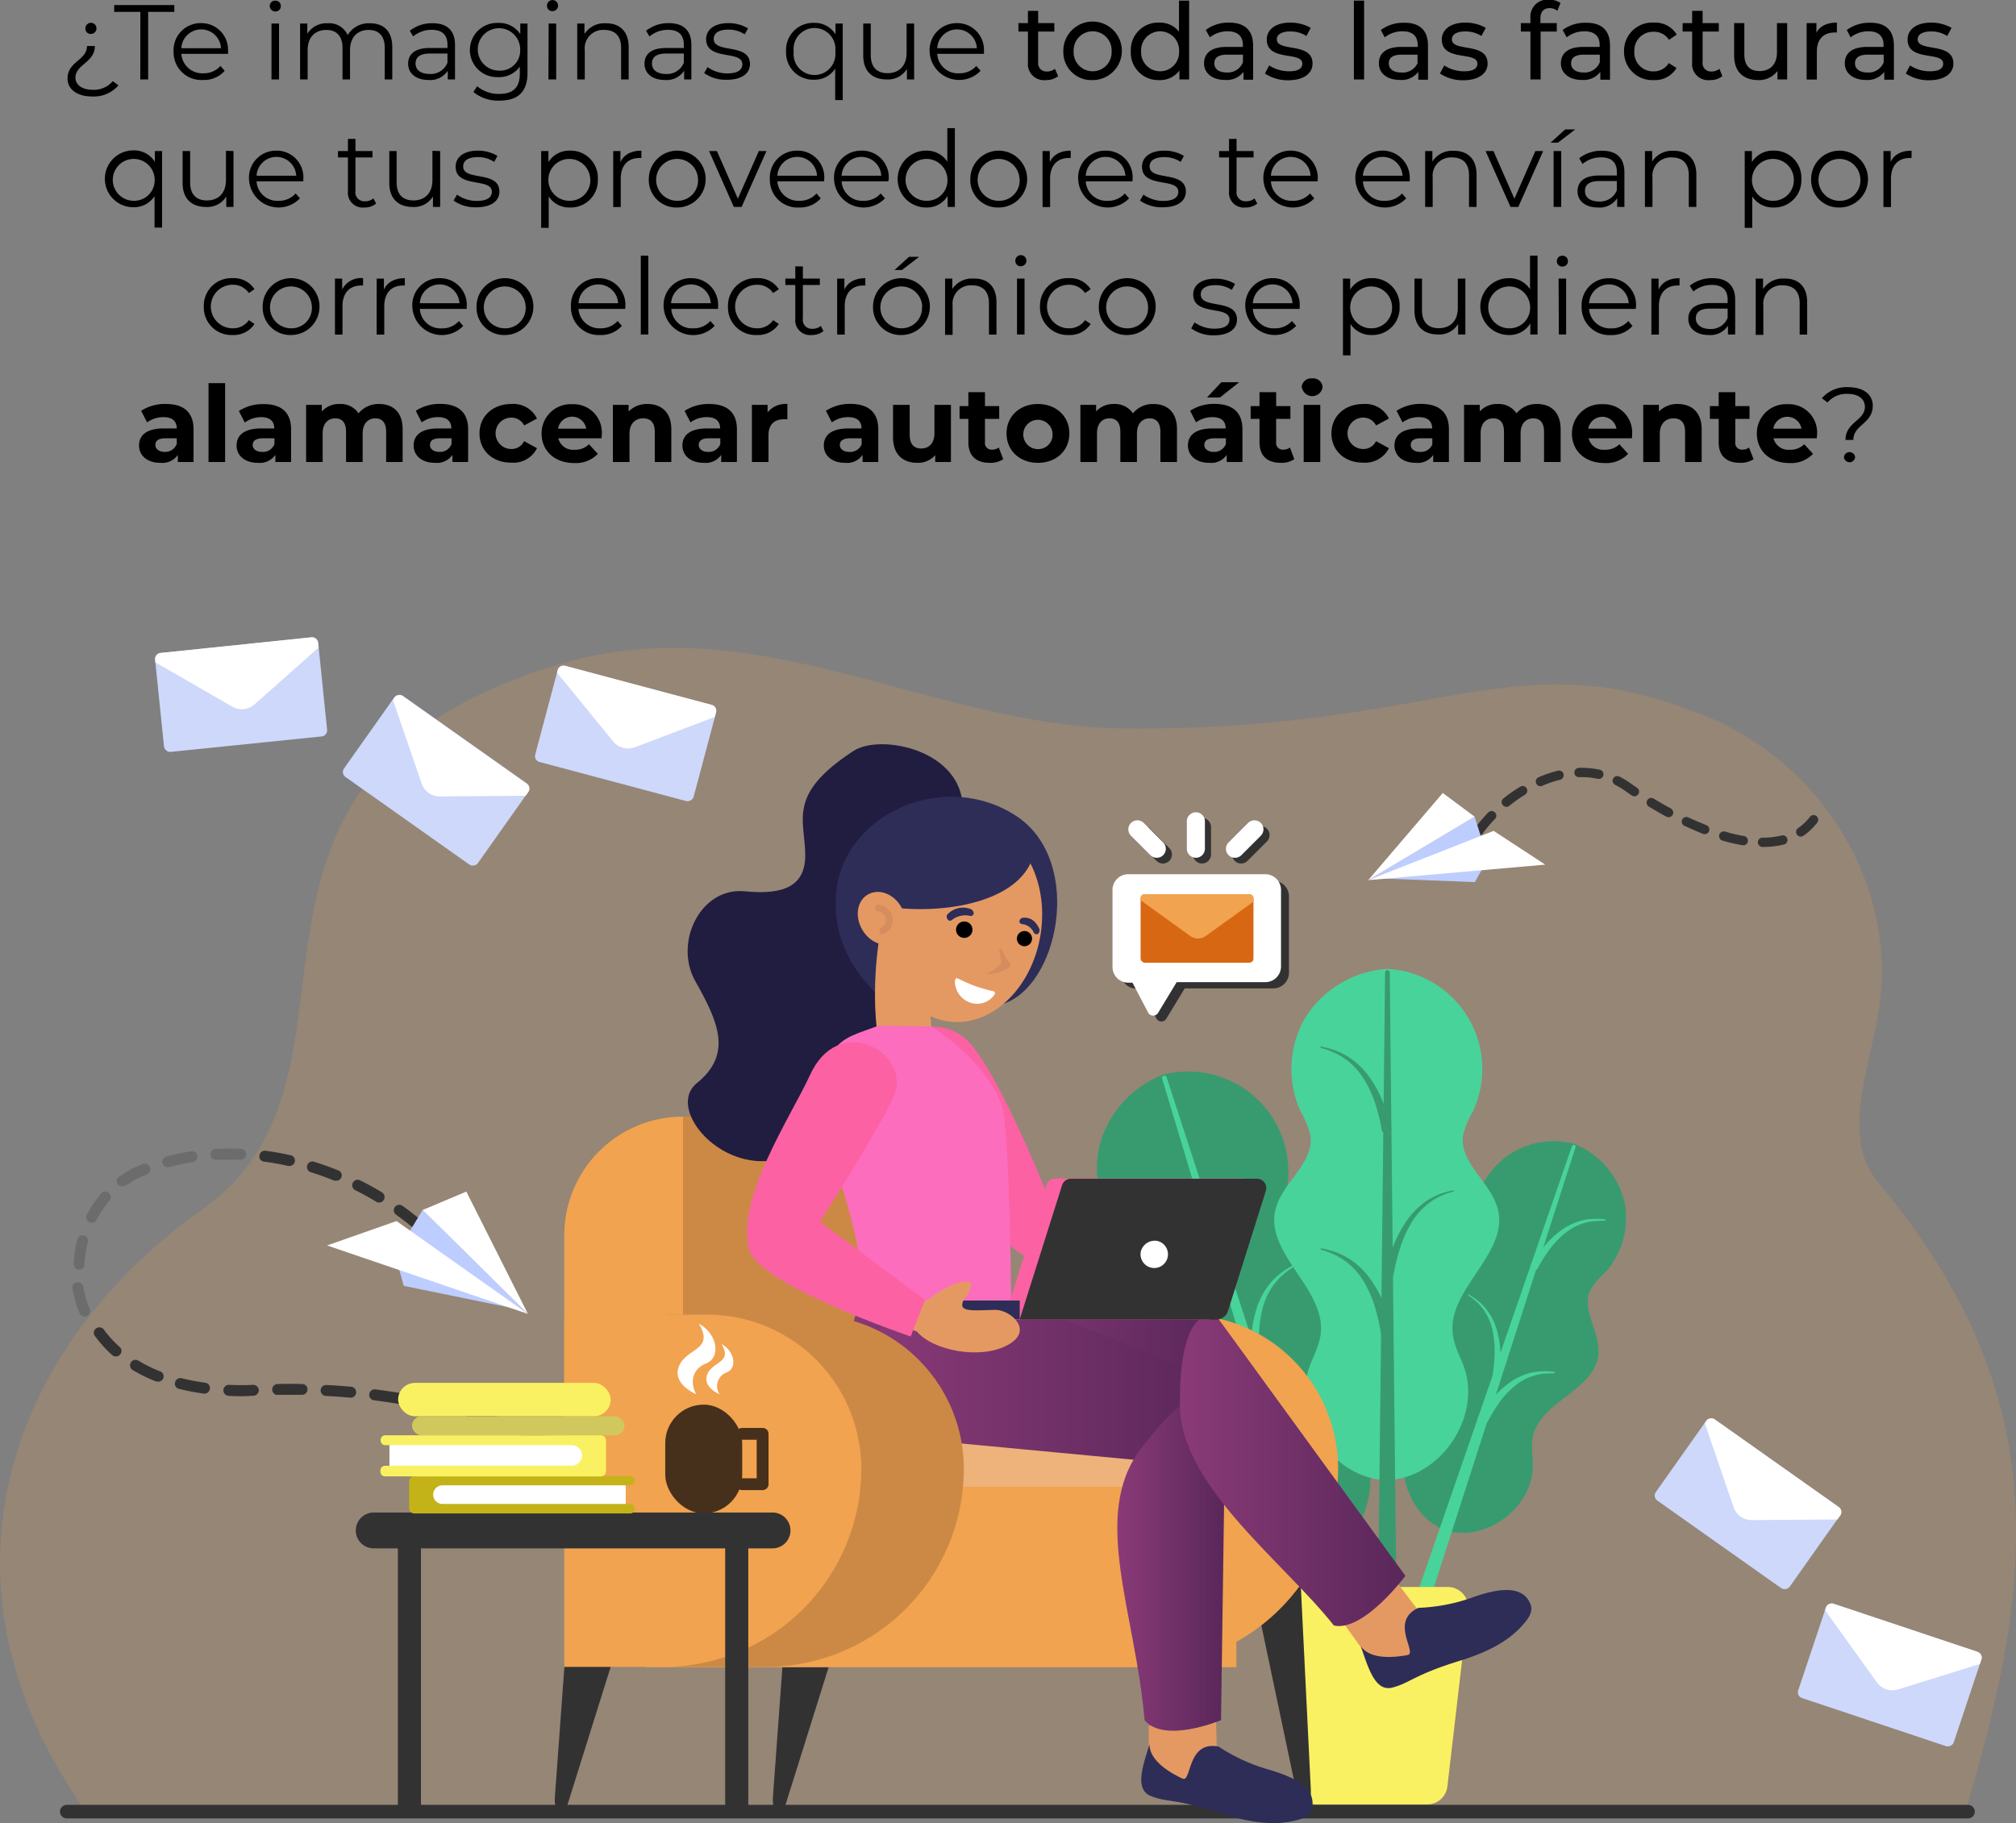 <svg id="Capa_1" data-name="Capa 1" xmlns="http://www.w3.org/2000/svg" xmlns:xlink="http://www.w3.org/1999/xlink" width="385.08" height="348.34" viewBox="0 0 385.08 348.34">
  <rect x="0" y="0" width="385.08" height="348.34" fill="#808080" stroke="none"/>
  <defs>
    <linearGradient id="_43" data-name="  43" x1="147.57" y1="284.8" x2="235.99" y2="284.8" gradientUnits="userSpaceOnUse">
      <stop offset="0" stop-color="#a980f8"/>
      <stop offset="1" stop-color="#8673e9"/>
    </linearGradient>
    <linearGradient id="_56" data-name="  56" x1="191.03" y1="286.62" x2="241.47" y2="286.62" gradientUnits="userSpaceOnUse">
      <stop offset="0" stop-color="#8a3a77"/>
      <stop offset="1" stop-color="#59275a"/>
    </linearGradient>
    <linearGradient id="_56-2" x1="170.52" y1="283.64" x2="199.68" y2="283.64" xlink:href="#_56"/>
    <linearGradient id="_56-3" x1="173.38" y1="290.1" x2="242.34" y2="290.1" xlink:href="#_56"/>
    <linearGradient id="_56-4" x1="221.66" y1="325.53" x2="242.34" y2="325.53" xlink:href="#_56"/>
    <linearGradient id="_56-5" x1="233.64" y1="308.24" x2="276.72" y2="308.24" xlink:href="#_56"/>
  </defs>
  <title>carac_1</title>
  <g>
    <g>
      <path d="M24.38,373C-6.92,328.44,10.94,283.64,47,258.21c36.65-25.85-4.68-82.34,68.27-104.1,37.74-11.26,70.82,12,107.83,12.32,59.22.47,73.51-16.3,107.16-3.76,22.51,7.22,39,29.38,37.3,53.6-.86,12.52-8.54,27.34-.59,36.85,33.55,40.14,30.09,75.24,16.94,119.32Z" transform="translate(-8.24 -27.27)" fill="#f1a34f" opacity="0.2"/>
      <g>
        <g>
          <path d="M263.24,295.48c-3.65-7.86,5.53-17.77,1.15-25.25-2.72-4.65-9.86-6.34-10.65-11.66a16.73,16.73,0,0,1,.41-4.77,19.14,19.14,0,0,0-23.65-21.24h-.05a20,20,0,0,0-12.19,13.58,19.49,19.49,0,0,0,4.58,17.44,16.79,16.79,0,0,1,3.06,3.69c2.38,4.82-2.52,10.29-2.1,15.65.67,8.64,13.86,11.55,15.35,20.09.39,2.25-.14,4.55-.18,6.83-.2,10,10.64,18.55,20.3,16.05l.49-.16c9.36-3.46,13.38-16.67,7.53-24.75C266,299.15,264.2,297.56,263.24,295.48Z" transform="translate(-8.24 -27.27)" fill="#389b70"/>
          <g>
            <path d="M231.08,233.06,269,349.72a1.78,1.78,0,0,1-3.39,1.1v0L230.22,233.33a.45.45,0,0,1,.3-.56A.46.46,0,0,1,231.08,233.06Z" transform="translate(-8.24 -27.27)" fill="#48d39a"/>
            <path d="M234.31,287.29c.44-.05.89-.09,1.34-.11s.91,0,1.36,0a13.91,13.91,0,0,1,2.72.37,13.58,13.58,0,0,1,2.62.92,15.52,15.52,0,0,1,2.39,1.42,22.71,22.71,0,0,1,4.06,3.77,39.12,39.12,0,0,1,3.27,4.45,1.21,1.21,0,1,1-2,1.3l-.06-.1h0a37.27,37.27,0,0,0-2.65-4.49,21,21,0,0,0-3.4-3.88,15.36,15.36,0,0,0-2.07-1.53,13.16,13.16,0,0,0-2.34-1.1,12.87,12.87,0,0,0-2.54-.6c-.44-.06-.87-.1-1.32-.12s-.88,0-1.33,0a.14.14,0,0,1-.13-.13A.14.14,0,0,1,234.31,287.29Z" transform="translate(-8.24 -27.27)" fill="#859ce8"/>
            <path d="M255.19,269.39c-.37.24-.74.49-1.09.76s-.69.55-1,.84a12.32,12.32,0,0,0-1.73,1.95,13.66,13.66,0,0,0-2.07,4.72,22.32,22.32,0,0,0-.59,5.16A41.46,41.46,0,0,0,249,288h0a.89.89,0,1,1-1.76.22.13.13,0,0,1,0-.06,41.15,41.15,0,0,1,0-5.44,23.36,23.36,0,0,1,1-5.37,14.2,14.2,0,0,1,2.55-4.83,13,13,0,0,1,1.94-1.91c.36-.28.72-.54,1.1-.79s.76-.47,1.15-.69a.14.14,0,0,1,.18.05A.14.14,0,0,1,255.19,269.39Z" transform="translate(-8.24 -27.27)" fill="#48d39a"/>
          </g>
        </g>
        <g>
          <path d="M282,295.44c3-6.21-4.13-14.23-.54-20.13,2.24-3.66,7.95-4.9,8.66-9.12a13.26,13.26,0,0,0-.26-3.81A15.25,15.25,0,0,1,309,245.82h0a16,16,0,0,1,9.51,11,15.55,15.55,0,0,1-3.91,13.82,13.38,13.38,0,0,0-2.49,2.89c-2,3.81,1.85,8.23,1.44,12.5-.67,6.87-11.21,9-12.52,15.77-.35,1.78,0,3.62,0,5.44,0,7.95-8.75,14.61-16.41,12.47l-.39-.13c-7.4-2.89-10.4-13.47-5.62-19.82C279.75,298.32,281.17,297.08,282,295.44Z" transform="translate(-8.24 -27.27)" fill="#389b70"/>
          <g>
            <path d="M308.51,246.21l-31.94,92.33a1.42,1.42,0,0,0,2.68.93v0l29.92-93A.35.35,0,0,0,309,246,.35.35,0,0,0,308.51,246.21Z" transform="translate(-8.24 -27.27)" fill="#48d39a"/>
            <path d="M305.13,289.35c-.36-.05-.72-.09-1.07-.11s-.73,0-1.09,0a11.46,11.46,0,0,0-2.17.25,10.92,10.92,0,0,0-2.09.7,13.5,13.5,0,0,0-1.93,1.09,18.5,18.5,0,0,0-3.29,2.95,31.92,31.92,0,0,0-2.67,3.49,1,1,0,1,0,1.61,1.07.35.35,0,0,1,.05-.08h0a30.37,30.37,0,0,1,2.17-3.53,17,17,0,0,1,2.77-3,11.44,11.44,0,0,1,1.67-1.18,9.07,9.07,0,0,1,1.88-.84,10.65,10.65,0,0,1,2-.45c.35,0,.7-.06,1.05-.07h1.06a.1.1,0,0,0,.1-.1A.09.09,0,0,0,305.13,289.35Z" transform="translate(-8.24 -27.27)" fill="#48d39a"/>
            <path d="M314.85,260.23c-.36-.05-.72-.08-1.08-.1s-.72,0-1.08,0a10.55,10.55,0,0,0-2.16.27,10.8,10.8,0,0,0-2.07.72,12.36,12.36,0,0,0-1.9,1.1,18.6,18.6,0,0,0-3.24,3,32.35,32.35,0,0,0-2.6,3.5.77.77,0,0,0,.22,1.06.75.75,0,0,0,1.05-.23l0-.05h0a30.84,30.84,0,0,1,2.23-3.53,17.24,17.24,0,0,1,2.83-3,11.65,11.65,0,0,1,1.7-1.17,9.91,9.91,0,0,1,1.89-.82,9.45,9.45,0,0,1,2.05-.42c.35,0,.7-.06,1-.07s.7,0,1.06,0a.1.1,0,0,0,.1-.1A.08.08,0,0,0,314.85,260.23Z" transform="translate(-8.24 -27.27)" fill="#48d39a"/>
            <path d="M288.77,274.78c.29.2.57.4.85.62s.54.45.79.69a10.16,10.16,0,0,1,1.35,1.58,10.83,10.83,0,0,1,1.58,3.79,18.25,18.25,0,0,1,.39,4.11,30.29,30.29,0,0,1-.34,4.15h0a.71.71,0,0,0,.6.8.7.7,0,0,0,.8-.6.11.11,0,0,0,0-.05,34.9,34.9,0,0,0,.05-4.34,19.64,19.64,0,0,0-.72-4.29,11.58,11.58,0,0,0-2-3.88,10.06,10.06,0,0,0-1.51-1.55c-.28-.23-.57-.44-.87-.64s-.6-.39-.91-.57a.1.1,0,0,0-.13,0A.1.1,0,0,0,288.77,274.78Z" transform="translate(-8.24 -27.27)" fill="#48d39a"/>
          </g>
        </g>
        <g>
          <path d="M285.75,282.2c-1.14-8.59,10.58-15.31,8.64-23.75-1.21-5.25-7.51-9-6.68-14.32a16.84,16.84,0,0,1,1.82-4.43,19.15,19.15,0,0,0-16.23-27.33h-.05a20,20,0,0,0-15.69,9.32,19.48,19.48,0,0,0-.84,18,16.81,16.81,0,0,1,1.81,4.43c.84,5.32-5.47,9.07-6.68,14.32-1.93,8.44,9.78,15.16,8.65,23.75-.3,2.27-1.49,4.31-2.22,6.47-3.17,9.47,4.61,20.88,14.58,21.38h.52c10-.5,17.75-11.91,14.58-21.38C287.23,286.51,286,284.47,285.75,282.2Z" transform="translate(-8.24 -27.27)" fill="#48d39a"/>
          <g>
            <path d="M273.7,213,275,335.68a1.78,1.78,0,0,1-3.56,0v0L272.81,213a.45.45,0,0,1,.89,0Z" transform="translate(-8.24 -27.27)" fill="#389b70"/>
            <path d="M260.58,265.74c.44.08.88.18,1.32.29s.87.25,1.3.39a13.77,13.77,0,0,1,2.49,1.17,13.24,13.24,0,0,1,2.22,1.66,15.89,15.89,0,0,1,1.86,2.07,23.19,23.19,0,0,1,2.75,4.81,39.16,39.16,0,0,1,1.78,5.22A1.21,1.21,0,1,1,272,282l0-.12h0a38.06,38.06,0,0,0-1.18-5.07,21.89,21.89,0,0,0-2.09-4.72,14.69,14.69,0,0,0-1.52-2.07,12.6,12.6,0,0,0-1.9-1.75,13,13,0,0,0-2.25-1.34c-.39-.18-.8-.35-1.22-.51s-.83-.29-1.26-.41a.13.13,0,0,1-.09-.16A.14.14,0,0,1,260.58,265.74Z" transform="translate(-8.24 -27.27)" fill="#389b70"/>
            <path d="M260.58,227.19c.44.09.88.2,1.31.31s.87.26,1.3.41a13.55,13.55,0,0,1,2.46,1.18,14.3,14.3,0,0,1,2.19,1.68,16.33,16.33,0,0,1,1.83,2.07,23.11,23.11,0,0,1,2.67,4.81,38.69,38.69,0,0,1,1.71,5.21,1,1,0,0,1-1.84.48.19.19,0,0,1,0-.07h0a38,38,0,0,0-1.25-5.08,21.69,21.69,0,0,0-2.16-4.72,15.12,15.12,0,0,0-1.57-2.08,12.23,12.23,0,0,0-1.93-1.73,13.09,13.09,0,0,0-2.26-1.32c-.41-.17-.81-.34-1.23-.49s-.84-.28-1.27-.4a.13.13,0,0,1-.09-.16A.13.13,0,0,1,260.58,227.19Z" transform="translate(-8.24 -27.27)" fill="#389b70"/>
            <path d="M285.86,254.89c-.43.12-.85.25-1.27.4s-.82.32-1.21.5a12.26,12.26,0,0,0-2.23,1.35,13.71,13.71,0,0,0-3.4,3.88,23.44,23.44,0,0,0-2.1,4.75,40,40,0,0,0-1.24,5.08h0a.89.89,0,0,1-1,.71.88.88,0,0,1-.71-1,.13.13,0,0,1,0-.06,41.26,41.26,0,0,1,1.67-5.19,23.72,23.72,0,0,1,2.56-4.82,14.36,14.36,0,0,1,3.88-3.85,13.16,13.16,0,0,1,2.42-1.24c.43-.15.85-.3,1.29-.42s.87-.23,1.31-.32a.14.14,0,0,1,.15.1A.13.13,0,0,1,285.86,254.89Z" transform="translate(-8.24 -27.27)" fill="#389b70"/>
          </g>
        </g>
        <path id="Vector_23" data-name="Vector 23" d="M284.85,330.45H255.69a3.88,3.88,0,0,0-3.78,4.39l3.93,33.68a3.86,3.86,0,0,0,3.78,3.46h21.3a3.86,3.86,0,0,0,3.79-3.46l3.93-33.68A3.88,3.88,0,0,0,284.85,330.45Z" transform="translate(-8.24 -27.27)" fill="#f9f162"/>
      </g>
      <g>
        <path d="M161.81,342.23a1.07,1.07,0,0,1-.94-.57c-.67-1.32-1.44-2.65-2.26-4a1,1,0,0,1,.32-1.45,1.05,1.05,0,0,1,1.45.33c.86,1.36,1.65,2.75,2.36,4.12a1.06,1.06,0,0,1-.45,1.42A1.2,1.2,0,0,1,161.81,342.23Zm-5-7.88a1,1,0,0,1-.84-.42c-.9-1.19-1.87-2.39-2.89-3.56A1.05,1.05,0,0,1,154.7,329c1.05,1.21,2.05,2.45,3,3.68a1,1,0,0,1-.21,1.47A1,1,0,0,1,156.84,334.35Zm-6.1-7A1,1,0,0,1,150,327c-1.06-1.07-2.18-2.14-3.33-3.18a1.06,1.06,0,0,1-.07-1.49,1,1,0,0,1,1.48-.07c1.18,1.07,2.33,2.17,3.41,3.26a1,1,0,0,1-.74,1.79Zm-6.92-6.26a1,1,0,0,1-.66-.23c-1.17-1-2.4-1.91-3.65-2.83a1,1,0,0,1-.22-1.46,1.05,1.05,0,0,1,1.47-.23c1.27.94,2.53,1.91,3.72,2.89a1,1,0,0,1-.66,1.86Zm-7.5-5.53a1.07,1.07,0,0,1-.59-.18c-1.26-.85-2.57-1.69-3.89-2.5a1.05,1.05,0,0,1-.35-1.44,1.07,1.07,0,0,1,1.45-.35c1.34.83,2.68,1.68,4,2.54a1.05,1.05,0,0,1-.58,1.93Zm-8-4.88a1,1,0,0,1-.51-.13c-1.33-.74-2.7-1.48-4.08-2.18a1,1,0,1,1,1-1.87c1.4.72,2.8,1.46,4.15,2.22a1,1,0,0,1-.51,2Zm-8.31-4.24a1,1,0,0,1-.44-.1c-1.38-.65-2.81-1.28-4.23-1.88a1.05,1.05,0,0,1-.55-1.38,1,1,0,0,1,1.37-.55c1.44.61,2.89,1.25,4.3,1.91a1.05,1.05,0,0,1,.51,1.39A1.07,1.07,0,0,1,120.05,306.4Zm-8.58-3.65a1,1,0,0,1-.38-.07c-1.43-.55-2.9-1.08-4.35-1.58a1.05,1.05,0,0,1,.69-2c1.47.51,3,1.06,4.41,1.61a1.07,1.07,0,0,1,.61,1.36A1,1,0,0,1,111.47,302.75Zm-8.83-3.05a1.18,1.18,0,0,1-.31-.05c-1.47-.45-3-.89-4.45-1.29a1.05,1.05,0,0,1,.55-2c1.51.41,3,.86,4.52,1.32a1,1,0,0,1-.31,2.05Zm-9-2.45-.24,0c-1.5-.36-3-.69-4.52-1a1.05,1.05,0,1,1,.41-2.06c1.53.31,3.07.65,4.59,1a1,1,0,0,1,.78,1.26A1,1,0,0,1,93.63,297.25Zm-9.14-1.84h-.18c-1.52-.25-3.06-.47-4.57-.67a1,1,0,1,1,.26-2.08c1.54.2,3.11.43,4.65.68a1,1,0,0,1-.16,2.08Zm-9.25-1.17h-.1c-1.53-.14-3.08-.25-4.6-.33a1,1,0,1,1,.11-2.09c1.54.08,3.12.19,4.68.33a1.05,1.05,0,0,1-.09,2.1ZM54.85,294c-1,0-2,0-2.94-.07a1.05,1.05,0,0,1,.1-2.1c1.47.07,3,.09,4.58,0a1.06,1.06,0,0,1,1.08,1,1.05,1.05,0,0,1-1,1.08Zm6.43-.22a1.05,1.05,0,0,1,0-2.1c1.54-.05,3.12-.06,4.7,0a1,1,0,0,1,1,1.06,1.06,1.06,0,0,1-1.06,1c-1.55,0-3.1,0-4.62,0Zm-14-.28h-.15a41.7,41.7,0,0,1-4.68-.9,1,1,0,0,1-.77-1.27,1.06,1.06,0,0,1,1.28-.76,44.62,44.62,0,0,0,4.46.86,1,1,0,0,1,.9,1.18A1.06,1.06,0,0,1,47.32,293.52Zm-9-2.3a1.07,1.07,0,0,1-.39-.07A30,30,0,0,1,33.59,289a1,1,0,0,1,1.08-1.8,28,28,0,0,0,4,2,1,1,0,0,1-.39,2Zm-7.93-4.8a1,1,0,0,1-.7-.27,22.78,22.78,0,0,1-3.27-3.62,1,1,0,0,1,.23-1.46,1.05,1.05,0,0,1,1.47.23,20.89,20.89,0,0,0,3,3.29,1,1,0,0,1,.08,1.48A1.07,1.07,0,0,1,30.38,286.42Zm57.83-24a1,1,0,0,1-.68-.25c-1.14-1-2.35-1.92-3.6-2.82a1,1,0,0,1,1.22-1.7c1.3.93,2.56,1.91,3.75,2.92a1,1,0,0,1,.11,1.48A1,1,0,0,1,88.21,262.42ZM80.64,257a1.08,1.08,0,0,1-.54-.15c-1.3-.79-2.65-1.53-4-2.21a1.05,1.05,0,0,1,.94-1.88c1.41.71,2.81,1.48,4.16,2.29a1.05,1.05,0,0,1,.35,1.44A1,1,0,0,1,80.64,257Zm-8.33-4.17a1,1,0,0,1-.39-.07c-1.42-.58-2.87-1.1-4.31-1.55a1,1,0,1,1,.62-2c1.5.47,3,1,4.47,1.6a1,1,0,0,1-.39,2ZM63.42,250l-.23,0c-1.49-.34-3-.61-4.5-.81a1,1,0,0,1-.9-1.17,1.05,1.05,0,0,1,1.18-.91c1.55.21,3.12.49,4.68.84a1,1,0,0,1-.23,2.07Z" transform="translate(-8.24 -27.27)" fill="#333233"/>
        <path d="M24.45,278.79a1.05,1.05,0,0,1-1-.64,21.79,21.79,0,0,1-1.38-4.69,1.05,1.05,0,1,1,2.07-.37,19.31,19.31,0,0,0,1.24,4.24,1.06,1.06,0,0,1-1,1.46Z" transform="translate(-8.24 -27.27)" fill="#333233" opacity="0.25"/>
        <path d="M23.36,269.81h-.05a1.05,1.05,0,0,1-1-1.1,23.25,23.25,0,0,1,.75-4.82,1.05,1.05,0,0,1,2,.54,20.38,20.38,0,0,0-.68,4.38A1.05,1.05,0,0,1,23.36,269.81Z" transform="translate(-8.24 -27.27)" fill="#333233" opacity="0.25"/>
        <path d="M25.75,260.87a1.05,1.05,0,0,1-.93-1.53,21.37,21.37,0,0,1,2.73-4.06,1,1,0,1,1,1.59,1.36,20,20,0,0,0-2.46,3.66A1,1,0,0,1,25.75,260.87Z" transform="translate(-8.24 -27.27)" fill="#333233" opacity="0.25"/>
        <path d="M31.77,253.86a1,1,0,0,1-.61-1.9,19.3,19.3,0,0,1,4.34-2.32,1.05,1.05,0,1,1,.75,2,16.93,16.93,0,0,0-3.87,2.06A1,1,0,0,1,31.77,253.86Z" transform="translate(-8.24 -27.27)" fill="#333233" opacity="0.25"/>
        <path d="M40.32,250.28a1.05,1.05,0,0,1-.26-2.07,46,46,0,0,1,4.67-1,1,1,0,0,1,.32,2.07,44.63,44.63,0,0,0-4.46.92A.84.84,0,0,1,40.32,250.28Z" transform="translate(-8.24 -27.27)" fill="#333233" opacity="0.25"/>
        <path d="M49.52,248.85a1.05,1.05,0,0,1-.05-2.1c1.57-.08,3.17-.09,4.76,0a1,1,0,0,1,1,1.09,1.05,1.05,0,0,1-1.09,1c-1.52-.06-3.06,0-4.56,0Z" transform="translate(-8.24 -27.27)" fill="#333233" opacity="0.25"/>
      </g>
      <path d="M384.16,374.66H21a1.3,1.3,0,0,1-1.3-1.29h0a1.3,1.3,0,0,1,1.3-1.3H384.16a1.3,1.3,0,0,1,1.29,1.3h0A1.29,1.29,0,0,1,384.16,374.66Z" transform="translate(-8.24 -27.27)" fill="#333233"/>
      <g>
        <g>
          <path d="M247.63,330.45,256.38,372c.24,1.11.62,1.77,1,1.77h0c.77,0,1.36-2.22,1.24-4.67l-1.9-38.68Z" transform="translate(-8.24 -27.27)" fill="#333233"/>
          <path d="M166.86,344.69l-8.75,27.92c-.24.75-.63,1.19-1,1.19h0c-.77,0-1.36-1.49-1.24-3.13l1.9-26Z" transform="translate(-8.24 -27.27)" fill="#333233"/>
          <path d="M125.21,344.69l-8.75,27.92c-.24.75-.63,1.19-1,1.19h0c-.78,0-1.37-1.49-1.24-3.13l1.9-26Z" transform="translate(-8.24 -27.27)" fill="#333233"/>
          <path d="M167.15,251.15h59a29.44,29.44,0,0,1,29.44,29.44v0a37.86,37.86,0,0,1-37.86,37.86H167.15a0,0,0,0,1,0,0v-67.3A0,0,0,0,1,167.15,251.15Z" fill="#f1a34f"/>
          <path d="M147.57,251.15h59A29.44,29.44,0,0,1,236,280.59v0a37.86,37.86,0,0,1-37.86,37.86H147.57a0,0,0,0,1,0,0v-67.3A0,0,0,0,1,147.57,251.15Z" fill="url(#_43)"/>
          <path d="M130.46,213.28h10.31a54.89,54.89,0,0,1,54.89,54.89v0a0,0,0,0,1,0,0h-65.2a0,0,0,0,1,0,0V213.28A0,0,0,0,1,130.46,213.28Z" fill="#cc8946"/>
          <path d="M123.44,267H216.9a19.26,19.26,0,0,1,19.26,19.26v0a0,0,0,0,1,0,0H123.44a0,0,0,0,1,0,0V267A0,0,0,0,1,123.44,267Z" fill="#edb37a"/>
          <rect x="123.44" y="284.04" width="112.72" height="34.46" fill="#f1a34f"/>
          <path d="M130.46,213.28h0a0,0,0,0,1,0,0v54.89a0,0,0,0,1,0,0H107.78a0,0,0,0,1,0,0V236a22.68,22.68,0,0,1,22.68-22.68Z" fill="#f1a34f"/>
        </g>
        <g>
          <path d="M192.14,181.84c.1-11.3-15.69-14.5-20.89-11.1-12.82,8.38-9.2,13.14-9.2,20s-5.91,7.34-11.59,6.8c-8.4-.8-13.57,9.79-9.4,17.19,4.4,7.79,7.14,13.9.29,19.46s8.13,21.39,21,12,19.81-18.2,15.54-22-.48-18.63,4.19-19.79S192.14,181.84,192.14,181.84Z" transform="translate(-8.24 -27.27)" fill="#201d40"/>
          <path d="M199.32,219.21c11.12-2.89,16.12-27.35,3.12-36-13.61-9-32.32-.68-34.35,13.53s9.89,22.3,9.89,22.3Z" transform="translate(-8.24 -27.27)" fill="#2e2d57"/>
          <path d="M264.08,336.27l4.31,6s3.84,4.9,8.42,2.6,2.55-9.66,2.55-9.66l-5.26-6.93Z" transform="translate(-8.24 -27.27)" fill="#e49963"/>
          <path d="M279.18,334.43a34.49,34.49,0,0,0,9.66-1.75c2.81-1,10.16-3.75,11.81,1.28.25.75.13,1.8-1.25,3.4-2,2.36-5.15,5-12.44,7.22-8.75,2.71-9.46,4.26-12.8,5.09s-4.61-4-6-7.9h0c.61.83,2.43,2.87,8.94,1.68C279.09,343.09,273.55,337,279.18,334.43Z" transform="translate(-8.24 -27.27)" fill="#2e2d57"/>
          <path d="M227.64,357v4.08s.27,6.22,5.34,7,7.69-6.38,7.69-6.38l-.18-6.43Z" transform="translate(-8.24 -27.27)" fill="#e49963"/>
          <g>
            <path d="M208.23,255.28c-2.47,0-7.53,9-7.1,9.79,6,6.64,29.38,7.32,29.38,7.32l2.81-2.88A185.83,185.83,0,0,1,208.23,255.28Z" transform="translate(-8.24 -27.27)" fill="#fc61a3"/>
            <path d="M183,232.51c2.28,6.84,15.62,31.72,18.09,32.56l7.1-9.79s-8.09-20.47-14.19-28.17C189.7,221.64,179.31,221.34,183,232.51Z" transform="translate(-8.24 -27.27)" fill="#fc61a3"/>
          </g>
          <path d="M185.57,215.23s.46,8.07.87,11.32l-9.55,3.9c-3.06-11.91-.55-24.78-.55-24.78Z" transform="translate(-8.24 -27.27)" fill="#e49963"/>
          <path d="M191,298.21l49.16-2.1s2.43-12.27.6-17.13-47-3.87-47-3.87Z" transform="translate(-8.24 -27.27)" fill="url(#_56)"/>
          <path d="M176.58,266.71c-1.33,3.08-6.53,12.24-6,19.66.52,7.67,5.93,14.34,15.08,14.2,0,0,17.26-9.81,13.52-29.9A74.27,74.27,0,0,0,176.58,266.71Z" transform="translate(-8.24 -27.27)" fill="url(#_56-2)"/>
          <path d="M184.27,302.32l43.3,4.08s14.85-6.26,14.77-11.59-43.71-19.89-43.71-19.89C173,267.46,164.51,299.22,184.27,302.32Z" transform="translate(-8.24 -27.27)" fill="url(#_56-3)"/>
          <path d="M242.34,294.81l-.87,61.08s-10.81,4.55-14.6,0c-1.78-20.73-10.3-39.09-.79-51.73C238.8,287.27,242.34,294.81,242.34,294.81Z" transform="translate(-8.24 -27.27)" fill="url(#_56-4)"/>
          <path d="M240.69,278.83l36,49.49s-8,10.75-13.66,9.49c-9.69-12.26-29.29-26.64-29.42-42.07C233.48,275.08,240.69,278.83,240.69,278.83Z" transform="translate(-8.24 -27.27)" fill="url(#_56-5)"/>
          <path d="M176,223.22l10.18.14c7.26,4.72,12.63,11.4,13.63,15.82,1.31,5.82,1.6,37.61,1.6,37.61-10.2,3.73-21.61.41-29-2.35,1.87-15.48-12.31-34.47-5.08-46.25C169.13,225.26,172.27,224.68,176,223.22Z" transform="translate(-8.24 -27.27)" fill="#fc6dbd"/>
          <path d="M241,360.94a34.61,34.61,0,0,0,8.87,4.18c2.85.86,10.45,2.87,8.87,7.92-.24.75-.94,1.54-3,2-3,.73-7.07,1-14.32-1.36-8.69-2.89-10.17-2-13.37-3.31s-1.44-5.92-.24-9.89h0c0,1,.31,3.75,6.29,6.57C235.88,367.93,234.92,359.73,241,360.94Z" transform="translate(-8.24 -27.27)" fill="#2e2d57"/>
          <g>
            <path d="M200,279.36h39.28l7.76-24.65a1.77,1.77,0,0,0-1.69-2.3H209.81a1.76,1.76,0,0,0-1.68,1.24Z" transform="translate(-8.24 -27.27)" fill="#fc61a3"/>
            <path d="M203,279.36h37.6a2.3,2.3,0,0,0,2.19-1.61l7.25-23a1.78,1.78,0,0,0-1.69-2.3H212.79a1.76,1.76,0,0,0-1.68,1.24Z" transform="translate(-8.24 -27.27)" fill="#333233"/>
            <path d="M226.15,266.37a2.62,2.62,0,1,0,3.28-2A2.73,2.73,0,0,0,226.15,266.37Z" transform="translate(-8.24 -27.27)" fill="#fff"/>
            <path d="M179.06,275.71h24a0,0,0,0,1,0,0v0a3.59,3.59,0,0,1-3.59,3.59H179.06a0,0,0,0,1,0,0v-3.59A0,0,0,0,1,179.06,275.71Z" transform="translate(373.84 527.75) rotate(-180)" fill="#2e2d57"/>
          </g>
          <path d="M198.45,277.51c-2.82,0-6.51.52-6.42-.94s1.53-2,1.71-3.74c.15-1.56-4.17-.66-8.35,2.89l-1.85-.43L181.62,281l1.76.65c3,3.59,12,5.42,17.26,2.62S201.26,277.54,198.45,277.51Z" transform="translate(-8.24 -27.27)" fill="#e49963"/>
          <path d="M162.93,232.7c-3.46,7.62-14.34,23.81-11.56,33.39,1.95,6.7,30.82,16.51,30.82,16.51l2.75-7-20.07-14.92s13.22-20.7,14.43-25C181.43,228.11,168.38,220.72,162.93,232.7Z" transform="translate(-8.24 -27.27)" fill="#fc61a3"/>
          <g>
            <path d="M177.14,201.09c-1.59,10.51,3.81,20,12.07,21.29s16.23-6.26,17.82-16.77-3.81-20-12.06-21.28S178.74,190.58,177.14,201.09Z" transform="translate(-8.24 -27.27)" fill="#e49963"/>
            <path d="M202.48,206.7a1.45,1.45,0,1,0,1.34-1.56A1.46,1.46,0,0,0,202.48,206.7Z" transform="translate(-8.24 -27.27)"/>
            <path d="M190.86,205a1.57,1.57,0,1,0,1.45-1.69A1.58,1.58,0,0,0,190.86,205Z" transform="translate(-8.24 -27.27)"/>
            <path d="M189.74,203.16a.52.52,0,0,0,.33-.14,4.15,4.15,0,0,1,3.49-.78.55.55,0,0,0,.66-.4.92.92,0,0,0-.48-.86,4.06,4.06,0,0,0-4.55,1c-.22.2-.1.77.11,1A.51.51,0,0,0,189.74,203.16Z" transform="translate(-8.24 -27.27)" fill="#2e2d57"/>
            <path d="M206.25,205.73a.58.58,0,0,0,.18,0,.87.87,0,0,0,.36-.93c-.93-2.16-2.36-2.28-3.16-2.2a.79.79,0,0,0-.67.63.56.56,0,0,0,.52.58,2.72,2.72,0,0,1,2.23,1.63A.54.54,0,0,0,206.25,205.73Z" transform="translate(-8.24 -27.27)" fill="#2e2d57"/>
            <path d="M199.52,208.52a14.36,14.36,0,0,0,1.58,2.68.57.57,0,0,1,0,.79c-.89.88-2.86,1.25-4,1.4a.15.15,0,0,1-.09-.29,7.38,7.38,0,0,0,2.29-1.52.69.69,0,0,0,.17-.6c-.09-.49-.28-1.5-.37-2.31A.26.26,0,0,1,199.52,208.52Z" transform="translate(-8.24 -27.27)" fill="#d68d5d"/>
            <path d="M174.57,199.86c9.47,2.44,26.27,1.15,30.48-7.6.55-6.34-6.62-10.08-12.91-10.42C183.08,181.36,173.65,191.22,174.57,199.86Z" transform="translate(-8.24 -27.27)" fill="#2e2d57"/>
            <g>
              <path d="M180.39,200.55c1.46,2.52,1,5.52-1.09,6.71s-4.91.12-6.37-2.4-1-5.52,1.1-6.71S178.94,198,180.39,200.55Z" transform="translate(-8.24 -27.27)" fill="#e49963"/>
              <path d="M176.89,205.7a.71.71,0,0,0,.28-.09,2.86,2.86,0,0,0,1.53-3.18A3.06,3.06,0,0,0,176,200.1a.64.64,0,0,0-.08,1.27,1.8,1.8,0,0,1,1.52,1.36,1.62,1.62,0,0,1-.94,1.79.64.64,0,0,0-.22.87A.62.62,0,0,0,176.89,205.7Z" transform="translate(-8.24 -27.27)" fill="#d68d5d"/>
            </g>
            <path d="M190.64,214.65c.06-.34.23-.62.54-.46a31.31,31.31,0,0,0,3.34,1.46,33.64,33.64,0,0,0,3.51,1c.33.07.3.4.12.7a4,4,0,0,1-4.67,1.43A4.33,4.33,0,0,1,190.64,214.65Z" transform="translate(-8.24 -27.27)" fill="#fff"/>
          </g>
        </g>
        <path d="M127.36,251.15h27.3a29.44,29.44,0,0,1,29.44,29.44v0a37.86,37.86,0,0,1-37.86,37.86H127.36a0,0,0,0,1,0,0v-67.3a0,0,0,0,1,0,0Z" fill="#cc8946"/>
        <path d="M107.78,251.15h27.3a29.44,29.44,0,0,1,29.44,29.44v0a37.86,37.86,0,0,1-37.86,37.86H107.78a0,0,0,0,1,0,0v-67.3A0,0,0,0,1,107.78,251.15Z" fill="#f1a34f"/>
      </g>
      <g>
        <path d="M251.5,195.53H225.28a3,3,0,0,0-2.95,2.95v14.71a3,3,0,0,0,2.95,2.95h.86l3,5.73a1.09,1.09,0,0,0,1.89,0l3.51-5.78H251.5a3,3,0,0,0,2.95-2.95V198.48A3,3,0,0,0,251.5,195.53Z" transform="translate(-8.24 -27.27)" fill="#333233"/>
        <path d="M237.84,192.23h0a1.72,1.72,0,0,1-1.72-1.72v-5.24a1.72,1.72,0,0,1,1.72-1.73h0a1.72,1.72,0,0,1,1.72,1.73v5.24A1.72,1.72,0,0,1,237.84,192.23Z" transform="translate(-8.24 -27.27)" fill="#333233"/>
        <path d="M244.09,191.73h0a1.73,1.73,0,0,1,0-2.44l3.71-3.71a1.73,1.73,0,0,1,2.44,0h0a1.73,1.73,0,0,1,0,2.44l-3.71,3.71A1.73,1.73,0,0,1,244.09,191.73Z" transform="translate(-8.24 -27.27)" fill="#333233"/>
        <path d="M231.59,191.73h0a1.73,1.73,0,0,0,0-2.44l-3.71-3.71a1.73,1.73,0,0,0-2.44,0h0a1.73,1.73,0,0,0,0,2.44l3.71,3.71A1.73,1.73,0,0,0,231.59,191.73Z" transform="translate(-8.24 -27.27)" fill="#333233"/>
        <path d="M249.91,194.28H223.69a3,3,0,0,0-2.95,2.95V212a3,3,0,0,0,2.95,3h.86l3,5.72a1.09,1.09,0,0,0,1.89.06L233,214.9h16.93a3,3,0,0,0,3-3V197.23A3,3,0,0,0,249.91,194.28Z" transform="translate(-8.24 -27.27)" fill="#fff"/>
        <g>
          <rect x="217.87" y="170.83" width="21.56" height="13.08" rx="0.79" fill="#d86713"/>
          <path d="M247.67,198.89v.63l-9.1,6.55a2.52,2.52,0,0,1-3,0l-9.47-6.83v-.36a.79.79,0,0,1,.79-.79l20,0A.79.79,0,0,1,247.67,198.89Z" transform="translate(-8.24 -27.27)" fill="#f1a34f"/>
        </g>
        <path d="M236.67,191.14h0a1.73,1.73,0,0,1-1.73-1.72v-5.25a1.73,1.73,0,0,1,1.73-1.72h0a1.72,1.72,0,0,1,1.72,1.72v5.25A1.72,1.72,0,0,1,236.67,191.14Z" transform="translate(-8.24 -27.27)" fill="#fff"/>
        <path d="M242.92,190.64h0a1.71,1.71,0,0,1,0-2.44l3.71-3.71a1.73,1.73,0,0,1,2.44,0h0a1.73,1.73,0,0,1,0,2.44l-3.71,3.71A1.73,1.73,0,0,1,242.92,190.64Z" transform="translate(-8.24 -27.27)" fill="#fff"/>
        <path d="M230.42,190.64h0a1.73,1.73,0,0,0,0-2.44l-3.71-3.71a1.73,1.73,0,0,0-2.44,0h0a1.73,1.73,0,0,0,0,2.44l3.71,3.71A1.73,1.73,0,0,0,230.42,190.64Z" transform="translate(-8.24 -27.27)" fill="#fff"/>
      </g>
      <g>
        <polygon points="80.73 231.16 78.09 235.49 100.84 251.01 80.73 231.16" fill="#bdcdff"/>
        <polygon points="75.74 240.68 77.12 245.65 99.83 250.3 75.74 240.68" fill="#bdcdff"/>
        <polygon points="100.84 251.01 62.47 237.93 75.74 233.27 100.84 251.01" fill="#fff"/>
        <polygon points="80.73 231.16 100.84 251.01 89.07 227.64 80.73 231.16" fill="#fff"/>
      </g>
      <path d="M345,189.07a.89.89,0,1,1,0-1.77,15.24,15.24,0,0,0,3.56-.42.88.88,0,0,1,1.08.63.89.89,0,0,1-.64,1.09,16.31,16.31,0,0,1-4,.47Zm-3.79-.33-.15,0a31,31,0,0,1-3.81-.89.88.88,0,0,1-.61-1.1.9.9,0,0,1,1.11-.61,32.16,32.16,0,0,0,3.61.85.89.89,0,0,1-.15,1.77Zm11-1.65a.89.89,0,0,1-.5-1.63,9.81,9.81,0,0,0,2.24-2.13.89.89,0,0,1,1.25-.16.88.88,0,0,1,.16,1.24,11.29,11.29,0,0,1-2.65,2.52A.83.83,0,0,1,352.28,187.09Zm-61.51-.2a.87.87,0,0,1-.51-.17.88.88,0,0,1-.21-1.24,27.32,27.32,0,0,1,2.54-3,.89.89,0,0,1,1.28,1.25,23,23,0,0,0-2.37,2.81A.91.91,0,0,1,290.77,186.89Zm43.16-.26a.87.87,0,0,1-.32-.06c-1.16-.45-2.36-1-3.56-1.53a.89.89,0,1,1,.76-1.61c1.16.55,2.32,1,3.44,1.48a.89.89,0,0,1-.32,1.72Zm-6.9-3.24a.94.94,0,0,1-.43-.1c-1.11-.61-2.24-1.26-3.34-1.93a.89.89,0,0,1-.29-1.23.88.88,0,0,1,1.22-.29c1.08.66,2.18,1.29,3.26,1.88a.9.9,0,0,1,.36,1.21A.88.88,0,0,1,327,183.39Zm-31-2a.89.89,0,0,1-.55-1.59,31.35,31.35,0,0,1,3.21-2.24.88.88,0,0,1,1.22.29.9.9,0,0,1-.29,1.23,29.13,29.13,0,0,0-3,2.12A.88.88,0,0,1,296.06,181.42Zm24.46-2a.91.91,0,0,1-.5-.15l-1.17-.82a17,17,0,0,0-1.94-1.18.89.89,0,1,1,.81-1.58,16.15,16.15,0,0,1,2.16,1.31c.37.27.76.54,1.14.8a.88.88,0,0,1-.5,1.62Zm-17.95-1.93a.89.89,0,0,1-.36-1.7,23.46,23.46,0,0,1,3.76-1.27.89.89,0,0,1,.41,1.73,22,22,0,0,0-3.46,1.17A.91.91,0,0,1,302.57,177.48Zm11.16-1.4a.65.65,0,0,1-.19,0,15,15,0,0,0-3.57-.32.88.88,0,0,1-.91-.86.89.89,0,0,1,.86-.92,16.6,16.6,0,0,1,4,.36.89.89,0,0,1-.19,1.76Z" transform="translate(-8.24 -27.27)" fill="#333233"/>
      <g>
        <polygon points="281.67 156.02 282.95 160.07 261.35 168.14 281.67 156.02" fill="#bdcdff"/>
        <polygon points="283.82 164.76 281.71 168.52 262.32 167.76 283.82 164.76" fill="#bdcdff"/>
        <polygon points="261.35 168.14 295.16 165.18 285.3 158.73 261.35 168.14" fill="#fff"/>
        <polygon points="281.67 156.02 261.35 168.14 275.59 151.49 281.67 156.02" fill="#fff"/>
      </g>
      <g>
        <rect x="82.06" y="160.66" width="19" height="31.32" rx="1.15" transform="translate(-113.52 122.02) rotate(-54.74)" fill="#cdd8fa"/>
        <path d="M109.17,178.55l-.53.75-16.28.12A3.66,3.66,0,0,1,88.79,177l-5.5-16,.3-.43a1.16,1.16,0,0,1,1.61-.28l23.69,16.75A1.16,1.16,0,0,1,109.17,178.55Z" transform="translate(-8.24 -27.27)" fill="#fff"/>
      </g>
      <g>
        <g>
          <path d="M153.93,311.94H150a1.13,1.13,0,0,1,0-2.26h2.78v-7.36H150a1.13,1.13,0,0,1,0-2.26h3.91a1.13,1.13,0,0,1,1.13,1.13v9.62A1.13,1.13,0,0,1,153.93,311.94Z" transform="translate(-8.24 -27.27)" fill="#47301b"/>
          <rect x="127.07" y="268.34" width="14.7" height="20.78" rx="7.35" fill="#47301b"/>
        </g>
        <path d="M141.23,293.63s-4.75-1.93-3.28-5.41,6.82-3,3.78-8.08c3.66,2,4.21,6.52,1.37,7.62S140.1,291.65,141.23,293.63Z" transform="translate(-8.24 -27.27)" fill="#fff"/>
        <path d="M145.7,293.63s-3.38-1.37-2.34-3.85,4.85-2.15,2.69-5.75c2.6,1.44,3,4.64,1,5.43A2.75,2.75,0,0,0,145.7,293.63Z" transform="translate(-8.24 -27.27)" fill="#fff"/>
      </g>
      <g>
        <path d="M155.8,323.07H79.62a3.42,3.42,0,0,1-3.42-3.42h0a3.43,3.43,0,0,1,3.42-3.43H155.8a3.44,3.44,0,0,1,3.43,3.43h0A3.43,3.43,0,0,1,155.8,323.07Z" transform="translate(-8.24 -27.27)" fill="#333233"/>
        <rect x="76" y="294.59" width="4.41" height="50.75" fill="#333233"/>
        <rect x="138.52" y="294.59" width="4.41" height="50.75" fill="#333233"/>
      </g>
      <g>
        <g>
          <path d="M127.63,311v3.56h1a.85.85,0,0,1,.85.85v.14a.85.85,0,0,1-.85.85H87.39a1,1,0,0,1-1-1v-5.12a1,1,0,0,1,1-1H128.6a.85.85,0,0,1,.85.85h0a.85.85,0,0,1-.85.85Z" transform="translate(-8.24 -27.27)" fill="#c4b318"/>
          <path d="M84.52,283.76h35a0,0,0,0,1,0,0v3.55a0,0,0,0,1,0,0h-35a1.78,1.78,0,0,1-1.78-1.78v0A1.78,1.78,0,0,1,84.52,283.76Z" fill="#fff"/>
        </g>
        <g>
          <path d="M82.75,303.36v3.93h-1a.9.9,0,0,0-.85.94v.15a.9.9,0,0,0,.85.94H123a1,1,0,0,0,1-1.09v-5.66a1,1,0,0,0-1-1.1H81.79a.9.9,0,0,0-.85.94h0a.91.91,0,0,0,.85.95Z" transform="translate(-8.24 -27.27)" fill="#f9f162"/>
          <path d="M84.6,303.36h34.8a0,0,0,0,1,0,0v3.93a0,0,0,0,1,0,0H84.6a2,2,0,0,1-2-2v0A2,2,0,0,1,84.6,303.36Z" transform="translate(193.79 583.37) rotate(180)" fill="#fff"/>
        </g>
        <rect x="76.05" y="264.19" width="40.59" height="6.37" rx="3.19" fill="#f9f162"/>
        <rect x="78.7" y="270.56" width="40.59" height="3.64" rx="1.82" fill="#d1c85d"/>
      </g>
      <g>
        <rect x="118.25" y="151.72" width="19" height="31.32" rx="1.15" transform="translate(-75.12 220.47) rotate(-75.08)" fill="#cdd8fa"/>
        <path d="M145,163.35l-.24.89L129.58,170a3.67,3.67,0,0,1-4.21-1.08l-10.73-13.14.13-.51a1.15,1.15,0,0,1,1.41-.81l28,7.47A1.15,1.15,0,0,1,145,163.35Z" transform="translate(-8.24 -27.27)" fill="#fff"/>
      </g>
      <g>
        <rect x="38.63" y="150.48" width="31.32" height="19" rx="1.15" transform="translate(-24.26 -20.9) rotate(-5.85)" fill="#cdd8fa"/>
        <path d="M69,150.08l.09.91-12.18,10.8a3.67,3.67,0,0,1-4.32.48l-14.7-8.48,0-.52a1.14,1.14,0,0,1,1-1.26l28.87-3A1.15,1.15,0,0,1,69,150.08Z" transform="translate(-8.24 -27.27)" fill="#fff"/>
      </g>
      <g>
        <rect x="332.64" y="298.91" width="19" height="31.32" rx="1.15" transform="translate(-120.49 385.05) rotate(-54.74)" fill="#cdd8fa"/>
        <path d="M359.75,316.8l-.54.75-16.28.12a3.65,3.65,0,0,1-3.56-2.47l-5.5-16.05.3-.43a1.16,1.16,0,0,1,1.61-.28l23.69,16.75A1.16,1.16,0,0,1,359.75,316.8Z" transform="translate(-8.24 -27.27)" fill="#fff"/>
      </g>
      <g>
        <rect x="359.71" y="331.57" width="19" height="31.32" rx="1.15" transform="translate(-85.38 560.09) rotate(-71.52)" fill="#cdd8fa"/>
        <path d="M386.71,344.28l-.29.87L370.87,350a3.66,3.66,0,0,1-4.13-1.34l-9.9-13.78.17-.5a1.15,1.15,0,0,1,1.45-.73l27.53,9.2A1.16,1.16,0,0,1,386.71,344.28Z" transform="translate(-8.24 -27.27)" fill="#fff"/>
      </g>
    </g>
    <g>
      <path d="M21.14,42.29c0-3.31,3.7-3.47,3.72-6.23h1.5c0,3.18-3.71,3.49-3.71,6.06,0,1.28,1.19,2.3,3.26,2.3a4.71,4.71,0,0,0,3.88-1.65l1.07.81a6.19,6.19,0,0,1-5.05,2.12C23,45.7,21.14,44.34,21.14,42.29Zm3.41-9.54a1.06,1.06,0,1,1,1.06,1A1,1,0,0,1,24.55,32.75Z" transform="translate(-8.24 -27.27)"/>
      <path d="M35.05,29.54h-5v-1.3H41.54v1.3h-5V42.45h-1.5Z" transform="translate(-8.24 -27.27)"/>
      <path d="M51.81,37.56H42.88a4,4,0,0,0,4.2,3.71,4.22,4.22,0,0,0,3.27-1.4l.81.93A5.23,5.23,0,0,1,47,42.55a5.29,5.29,0,0,1-5.6-5.44,5.15,5.15,0,0,1,5.22-5.42,5.08,5.08,0,0,1,5.17,5.42C51.83,37.23,51.81,37.4,51.81,37.56Zm-8.93-1.08h7.57a3.79,3.79,0,0,0-7.57,0Z" transform="translate(-8.24 -27.27)"/>
      <path d="M59.77,28.4a1,1,0,0,1,1.06-1,1,1,0,0,1,1.05,1,1,1,0,0,1-1.05,1.06A1.05,1.05,0,0,1,59.77,28.4Zm.33,3.37h1.44V42.45H60.1Z" transform="translate(-8.24 -27.27)"/>
      <path d="M83.17,36.26v6.19H81.73V36.4c0-2.25-1.13-3.41-3.06-3.41-2.19,0-3.57,1.42-3.57,3.86v5.6H73.66V36.4c0-2.25-1.14-3.41-3.09-3.41C68.4,33,67,34.41,67,36.85v5.6H65.56V31.77h1.38v1.95a4.31,4.31,0,0,1,3.92-2,3.83,3.83,0,0,1,3.79,2.25,4.64,4.64,0,0,1,4.22-2.25C81.47,31.69,83.17,33.19,83.17,36.26Z" transform="translate(-8.24 -27.27)"/>
      <path d="M95.15,35.83v6.62H93.77V40.78a4,4,0,0,1-3.67,1.77c-2.41,0-3.9-1.26-3.9-3.11,0-1.64,1.06-3,4.12-3h3.39v-.65c0-1.83-1-2.82-3-2.82a5.44,5.44,0,0,0-3.55,1.26l-.65-1.08a6.79,6.79,0,0,1,4.34-1.44C93.59,31.69,95.15,33.07,95.15,35.83Zm-1.44,3.41V37.5H90.36c-2.07,0-2.74.81-2.74,1.9,0,1.24,1,2,2.7,2A3.41,3.41,0,0,0,93.71,39.24Z" transform="translate(-8.24 -27.27)"/>
      <path d="M109,31.77v9.38c0,3.67-1.81,5.34-5.34,5.34a7.4,7.4,0,0,1-5-1.65l.73-1.09a6.37,6.37,0,0,0,4.2,1.46c2.7,0,3.94-1.24,3.94-3.88V40A4.82,4.82,0,0,1,103.4,42a5.18,5.18,0,1,1,0-10.35,4.82,4.82,0,0,1,4.22,2.13V31.77Zm-1.4,5.08a4.05,4.05,0,1,0-4.06,3.91A3.82,3.82,0,0,0,107.6,36.85Z" transform="translate(-8.24 -27.27)"/>
      <path d="M112.72,28.4a1.06,1.06,0,1,1,1,1A1,1,0,0,1,112.72,28.4Zm.32,3.37h1.44V42.45H113Z" transform="translate(-8.24 -27.27)"/>
      <path d="M128.32,36.26v6.19h-1.44V36.4c0-2.25-1.17-3.41-3.2-3.41a3.5,3.5,0,0,0-3.74,3.86v5.6H118.5V31.77h1.38v2a4.48,4.48,0,0,1,4.06-2.05C126.54,31.69,128.32,33.19,128.32,36.26Z" transform="translate(-8.24 -27.27)"/>
      <path d="M140.3,35.83v6.62h-1.38V40.78a4,4,0,0,1-3.67,1.77c-2.42,0-3.9-1.26-3.9-3.11,0-1.64,1.06-3,4.12-3h3.39v-.65c0-1.83-1-2.82-3-2.82a5.48,5.48,0,0,0-3.56,1.26l-.65-1.08A6.81,6.81,0,0,1,136,31.69C138.74,31.69,140.3,33.07,140.3,35.83Zm-1.44,3.41V37.5h-3.35c-2.07,0-2.74.81-2.74,1.9,0,1.24,1,2,2.7,2A3.42,3.42,0,0,0,138.86,39.24Z" transform="translate(-8.24 -27.27)"/>
      <path d="M142.74,41.23l.65-1.14a6.43,6.43,0,0,0,3.79,1.2c2,0,2.86-.69,2.86-1.74,0-2.78-6.92-.59-6.92-4.81,0-1.75,1.51-3.05,4.23-3.05a7.2,7.2,0,0,1,3.77,1l-.63,1.15a5.45,5.45,0,0,0-3.14-.91c-1.93,0-2.78.75-2.78,1.77,0,2.88,6.92.71,6.92,4.81,0,1.84-1.63,3-4.41,3A7.13,7.13,0,0,1,142.74,41.23Z" transform="translate(-8.24 -27.27)"/>
      <path d="M169.21,31.77V46.39h-1.44v-6a4.68,4.68,0,0,1-4.06,2.11,5.17,5.17,0,0,1-5.32-5.44,5.16,5.16,0,0,1,5.32-5.42,4.66,4.66,0,0,1,4.12,2.19V31.77Zm-1.42,5.34a4,4,0,1,0-7.94,0,4,4,0,1,0,7.94,0Z" transform="translate(-8.24 -27.27)"/>
      <path d="M182.85,31.77V42.45h-1.38v-2a4.24,4.24,0,0,1-3.84,2c-2.72,0-4.5-1.52-4.5-4.59V31.77h1.44v6.05c0,2.27,1.18,3.43,3.2,3.43,2.24,0,3.64-1.44,3.64-3.88v-5.6Z" transform="translate(-8.24 -27.27)"/>
      <path d="M196.19,37.56h-8.93a3.94,3.94,0,0,0,4.2,3.71,4.2,4.2,0,0,0,3.26-1.4l.82.93a5.65,5.65,0,0,1-9.73-3.69A5.15,5.15,0,0,1,191,31.69a5.09,5.09,0,0,1,5.18,5.42C196.21,37.23,196.19,37.4,196.19,37.56Zm-8.93-1.08h7.57a3.79,3.79,0,0,0-7.57,0Z" transform="translate(-8.24 -27.27)"/>
      <path d="M210.36,41.82a3.68,3.68,0,0,1-2.36.75,3.07,3.07,0,0,1-3.41-3.37V33.3h-1.82V31.69h1.82V29.34h1.95v2.35h3.09V33.3h-3.09v5.82a1.59,1.59,0,0,0,1.68,1.81,2.51,2.51,0,0,0,1.53-.51Z" transform="translate(-8.24 -27.27)"/>
      <path d="M211.35,37.07a5.59,5.59,0,1,1,5.6,5.5A5.35,5.35,0,0,1,211.35,37.07Zm9.22,0a3.63,3.63,0,1,0-7.25,0,3.63,3.63,0,1,0,7.25,0Z" transform="translate(-8.24 -27.27)"/>
      <path d="M235.38,27.39V42.45h-1.86V40.74a4.56,4.56,0,0,1-3.84,1.83,5.24,5.24,0,0,1-5.44-5.5,5.22,5.22,0,0,1,5.44-5.48,4.59,4.59,0,0,1,3.76,1.73V27.39Zm-1.92,9.68a3.63,3.63,0,1,0-7.25,0,3.63,3.63,0,1,0,7.25,0Z" transform="translate(-8.24 -27.27)"/>
      <path d="M247.6,36v6.5h-1.84V41a4,4,0,0,1-3.53,1.54c-2.44,0-4-1.3-4-3.17,0-1.72,1.12-3.14,4.32-3.14h3.09v-.39c0-1.64-1-2.59-2.89-2.59a5.42,5.42,0,0,0-3.4,1.15L238.55,33A7.2,7.2,0,0,1,243,31.59C245.94,31.59,247.6,33,247.6,36Zm-1.94,3.21v-1.5h-3c-1.93,0-2.47.75-2.47,1.66,0,1.08.89,1.75,2.37,1.75A3.13,3.13,0,0,0,245.66,39.16Z" transform="translate(-8.24 -27.27)"/>
      <path d="M249.86,41.31l.81-1.54a7,7,0,0,0,3.78,1.12c1.8,0,2.55-.55,2.55-1.47,0-2.41-6.79-.32-6.79-4.6,0-1.93,1.72-3.23,4.48-3.23a8,8,0,0,1,3.92,1l-.83,1.55a5.64,5.64,0,0,0-3.11-.86c-1.7,0-2.54.63-2.54,1.49,0,2.53,6.82.46,6.82,4.64,0,1.95-1.78,3.19-4.64,3.19A7.77,7.77,0,0,1,249.86,41.31Z" transform="translate(-8.24 -27.27)"/>
      <path d="M266.85,27.39h1.95V42.45h-1.95Z" transform="translate(-8.24 -27.27)"/>
      <path d="M281,36v6.5h-1.85V41a4,4,0,0,1-3.53,1.54c-2.44,0-4-1.3-4-3.17,0-1.72,1.12-3.14,4.32-3.14h3.09v-.39c0-1.64-.95-2.59-2.88-2.59a5.43,5.43,0,0,0-3.41,1.15L272,33a7.17,7.17,0,0,1,4.44-1.38C279.37,31.59,281,33,281,36Zm-2,3.21v-1.5h-3c-1.93,0-2.48.75-2.48,1.66,0,1.08.89,1.75,2.38,1.75A3.12,3.12,0,0,0,279.09,39.16Z" transform="translate(-8.24 -27.27)"/>
      <path d="M283.29,41.31l.82-1.54a6.88,6.88,0,0,0,3.77,1.12c1.81,0,2.56-.55,2.56-1.47,0-2.41-6.8-.32-6.8-4.6,0-1.93,1.72-3.23,4.49-3.23a7.88,7.88,0,0,1,3.91,1l-.83,1.55a5.61,5.61,0,0,0-3.11-.86c-1.7,0-2.53.63-2.53,1.49,0,2.53,6.82.46,6.82,4.64,0,1.95-1.79,3.19-4.65,3.19A7.79,7.79,0,0,1,283.29,41.31Z" transform="translate(-8.24 -27.27)"/>
      <path d="M302.48,30.76v.93h3.12V33.3h-3.08v9.15h-1.95V33.3h-1.83V31.69h1.83v-1a3.23,3.23,0,0,1,3.55-3.47,3.61,3.61,0,0,1,2.19.63l-.59,1.48a2.47,2.47,0,0,0-1.5-.51C303.07,28.87,302.48,29.52,302.48,30.76Z" transform="translate(-8.24 -27.27)"/>
      <path d="M315.77,36v6.5h-1.85V41a4,4,0,0,1-3.53,1.54c-2.43,0-4-1.3-4-3.17,0-1.72,1.11-3.14,4.32-3.14h3.08v-.39c0-1.64-.95-2.59-2.88-2.59a5.43,5.43,0,0,0-3.41,1.15L306.72,33a7.2,7.2,0,0,1,4.45-1.38C314.11,31.59,315.77,33,315.77,36Zm-1.95,3.21v-1.5h-3c-1.93,0-2.48.75-2.48,1.66,0,1.08.9,1.75,2.38,1.75A3.11,3.11,0,0,0,313.82,39.16Z" transform="translate(-8.24 -27.27)"/>
      <path d="M318.45,37.07a5.38,5.38,0,0,1,5.69-5.48,4.8,4.8,0,0,1,4.38,2.29l-1.48,1a3.34,3.34,0,0,0-2.92-1.54,3.57,3.57,0,0,0-3.7,3.77,3.58,3.58,0,0,0,3.7,3.8A3.35,3.35,0,0,0,327,39.32l1.48.94a4.81,4.81,0,0,1-4.38,2.31A5.39,5.39,0,0,1,318.45,37.07Z" transform="translate(-8.24 -27.27)"/>
      <path d="M337.23,41.82a3.66,3.66,0,0,1-2.36.75,3.07,3.07,0,0,1-3.41-3.37V33.3h-1.82V31.69h1.82V29.34h2v2.35h3.09V33.3h-3.09v5.82a1.59,1.59,0,0,0,1.69,1.81,2.48,2.48,0,0,0,1.52-.51Z" transform="translate(-8.24 -27.27)"/>
      <path d="M349.61,31.69V42.45h-1.85V40.82a4.37,4.37,0,0,1-3.65,1.75c-2.78,0-4.63-1.52-4.63-4.69V31.69h1.95v6c0,2.11,1.06,3.16,2.9,3.16,2,0,3.33-1.25,3.33-3.57V31.69Z" transform="translate(-8.24 -27.27)"/>
      <path d="M359.11,31.59v1.89a3.39,3.39,0,0,0-.44,0c-2.09,0-3.39,1.28-3.39,3.63v5.36h-1.95V31.69h1.87V33.5C355.89,32.24,357.22,31.59,359.11,31.59Z" transform="translate(-8.24 -27.27)"/>
      <path d="M370,36v6.5h-1.84V41a4,4,0,0,1-3.54,1.54c-2.43,0-4-1.3-4-3.17,0-1.72,1.11-3.14,4.32-3.14h3.08v-.39c0-1.64-.95-2.59-2.88-2.59a5.43,5.43,0,0,0-3.41,1.15L361,33a7.2,7.2,0,0,1,4.45-1.38C368.35,31.59,370,33,370,36Zm-1.95,3.21v-1.5h-3c-1.93,0-2.48.75-2.48,1.66,0,1.08.9,1.75,2.38,1.75A3.11,3.11,0,0,0,368.06,39.16Z" transform="translate(-8.24 -27.27)"/>
      <path d="M372.27,41.31l.81-1.54a6.88,6.88,0,0,0,3.77,1.12c1.81,0,2.56-.55,2.56-1.47,0-2.41-6.8-.32-6.8-4.6,0-1.93,1.73-3.23,4.49-3.23a7.88,7.88,0,0,1,3.91,1l-.83,1.55a5.6,5.6,0,0,0-3.1-.86c-1.71,0-2.54.63-2.54,1.49,0,2.53,6.82.46,6.82,4.64,0,1.95-1.79,3.19-4.65,3.19A7.76,7.76,0,0,1,372.27,41.31Z" transform="translate(-8.24 -27.27)"/>
      <path d="M39.2,56.13V70.75H37.76v-6a4.68,4.68,0,0,1-4.06,2.11,5.43,5.43,0,0,1,0-10.86,4.66,4.66,0,0,1,4.12,2.19V56.13Zm-1.42,5.34a4,4,0,1,0-4,4.16A3.92,3.92,0,0,0,37.78,61.47Z" transform="translate(-8.24 -27.27)"/>
      <path d="M52.84,56.13V66.81H51.46v-2a4.24,4.24,0,0,1-3.84,2c-2.72,0-4.5-1.52-4.5-4.59V56.13h1.44v6c0,2.27,1.17,3.43,3.2,3.43,2.24,0,3.64-1.44,3.64-3.88v-5.6Z" transform="translate(-8.24 -27.27)"/>
      <path d="M66.17,61.92H57.25a3.94,3.94,0,0,0,4.2,3.71,4.2,4.2,0,0,0,3.26-1.4l.82.93a5.65,5.65,0,0,1-9.73-3.69A5.15,5.15,0,0,1,61,56.05a5.09,5.09,0,0,1,5.18,5.42C66.2,61.59,66.17,61.75,66.17,61.92Zm-8.92-1.08h7.57a3.79,3.79,0,0,0-7.57,0Z" transform="translate(-8.24 -27.27)"/>
      <path d="M80.08,66.16a3.42,3.42,0,0,1-2.25.75A2.83,2.83,0,0,1,74.7,63.8V57.35H72.8V56.13h1.9V53.8h1.44v2.33h3.25v1.22H76.14v6.37a1.71,1.71,0,0,0,1.85,2,2.34,2.34,0,0,0,1.58-.55Z" transform="translate(-8.24 -27.27)"/>
      <path d="M92.32,56.13V66.81H90.94v-2a4.24,4.24,0,0,1-3.83,2c-2.72,0-4.51-1.52-4.51-4.59V56.13H84v6c0,2.27,1.18,3.43,3.21,3.43,2.23,0,3.63-1.44,3.63-3.88v-5.6Z" transform="translate(-8.24 -27.27)"/>
      <path d="M94.88,65.59l.65-1.14a6.44,6.44,0,0,0,3.8,1.2c2,0,2.86-.69,2.86-1.74,0-2.78-6.92-.59-6.92-4.81,0-1.75,1.5-3.05,4.22-3.05a7.2,7.2,0,0,1,3.77,1l-.63,1.15a5.45,5.45,0,0,0-3.14-.91c-1.93,0-2.78.75-2.78,1.77,0,2.88,6.92.71,6.92,4.81,0,1.84-1.63,3-4.41,3A7.13,7.13,0,0,1,94.88,65.59Z" transform="translate(-8.24 -27.27)"/>
      <path d="M122.43,61.47a5.17,5.17,0,0,1-5.32,5.44,4.65,4.65,0,0,1-4.06-2.11v6h-1.44V56.13H113v2.11a4.64,4.64,0,0,1,4.12-2.19A5.17,5.17,0,0,1,122.43,61.47Zm-1.45,0a4,4,0,1,0-4,4.16A3.92,3.92,0,0,0,121,61.47Z" transform="translate(-8.24 -27.27)"/>
      <path d="M130.75,56.05v1.4l-.35,0c-2.23,0-3.59,1.42-3.59,3.94v5.44h-1.44V56.13h1.38v2.09C127.42,56.8,128.78,56.05,130.75,56.05Z" transform="translate(-8.24 -27.27)"/>
      <path d="M132.17,61.47a5.43,5.43,0,1,1,5.44,5.44A5.25,5.25,0,0,1,132.17,61.47Zm9.4,0a4,4,0,1,0-4,4.16A3.89,3.89,0,0,0,141.57,61.47Z" transform="translate(-8.24 -27.27)"/>
      <path d="M154.64,56.13l-4.75,10.68h-1.48l-4.73-10.68h1.5l4,9.1,4-9.1Z" transform="translate(-8.24 -27.27)"/>
      <path d="M165.66,61.92h-8.93a4,4,0,0,0,4.21,3.71,4.21,4.21,0,0,0,3.26-1.4l.81.93a5.23,5.23,0,0,1-4.11,1.75,5.29,5.29,0,0,1-5.61-5.44,5.15,5.15,0,0,1,5.22-5.42,5.08,5.08,0,0,1,5.17,5.42C165.68,61.59,165.66,61.75,165.66,61.92Zm-8.93-1.08h7.57a3.79,3.79,0,0,0-7.57,0Z" transform="translate(-8.24 -27.27)"/>
      <path d="M177.92,61.92H169a3.94,3.94,0,0,0,4.2,3.71,4.2,4.2,0,0,0,3.26-1.4l.82.93a5.65,5.65,0,0,1-9.73-3.69,5.15,5.15,0,0,1,5.22-5.42A5.09,5.09,0,0,1,178,61.47C178,61.59,177.92,61.75,177.92,61.92ZM169,60.84h7.57a3.79,3.79,0,0,0-7.57,0Z" transform="translate(-8.24 -27.27)"/>
      <path d="M190.63,51.75V66.81h-1.38V64.7a4.62,4.62,0,0,1-4.12,2.21,5.43,5.43,0,0,1,0-10.86,4.65,4.65,0,0,1,4.06,2.11V51.75Zm-1.42,9.72a4,4,0,1,0-4,4.16A3.9,3.9,0,0,0,189.21,61.47Z" transform="translate(-8.24 -27.27)"/>
      <path d="M193.58,61.47A5.43,5.43,0,1,1,199,66.91,5.25,5.25,0,0,1,193.58,61.47Zm9.4,0a4,4,0,1,0-4,4.16A3.89,3.89,0,0,0,203,61.47Z" transform="translate(-8.24 -27.27)"/>
      <path d="M212.76,56.05v1.4l-.34,0c-2.24,0-3.6,1.42-3.6,3.94v5.44h-1.44V56.13h1.38v2.09C209.43,56.8,210.79,56.05,212.76,56.05Z" transform="translate(-8.24 -27.27)"/>
      <path d="M224.55,61.92h-8.92a3.94,3.94,0,0,0,4.2,3.71,4.2,4.2,0,0,0,3.26-1.4l.82.93a5.65,5.65,0,0,1-9.73-3.69,5.15,5.15,0,0,1,5.22-5.42,5.09,5.09,0,0,1,5.18,5.42C224.58,61.59,224.55,61.75,224.55,61.92Zm-8.92-1.08h7.57a3.79,3.79,0,0,0-7.57,0Z" transform="translate(-8.24 -27.27)"/>
      <path d="M226,65.59l.65-1.14a6.43,6.43,0,0,0,3.79,1.2c2,0,2.87-.69,2.87-1.74,0-2.78-6.93-.59-6.93-4.81,0-1.75,1.51-3.05,4.23-3.05a7.2,7.2,0,0,1,3.77,1l-.63,1.15a5.45,5.45,0,0,0-3.14-.91c-1.93,0-2.78.75-2.78,1.77,0,2.88,6.92.71,6.92,4.81,0,1.84-1.63,3-4.41,3A7.13,7.13,0,0,1,226,65.59Z" transform="translate(-8.24 -27.27)"/>
      <path d="M248.39,66.16a3.43,3.43,0,0,1-2.26.75A2.83,2.83,0,0,1,243,63.8V57.35H241.1V56.13H243V53.8h1.44v2.33h3.25v1.22h-3.25v6.37a1.71,1.71,0,0,0,1.85,2,2.36,2.36,0,0,0,1.58-.55Z" transform="translate(-8.24 -27.27)"/>
      <path d="M259.92,61.92H251a3.94,3.94,0,0,0,4.2,3.71,4.24,4.24,0,0,0,3.27-1.4l.81.93a5.64,5.64,0,0,1-9.72-3.69,5.2,5.2,0,1,1,10.39,0C259.94,61.59,259.92,61.75,259.92,61.92ZM251,60.84h7.57a3.79,3.79,0,0,0-7.57,0Z" transform="translate(-8.24 -27.27)"/>
      <path d="M277.5,61.92h-8.93a3.94,3.94,0,0,0,4.2,3.71,4.24,4.24,0,0,0,3.27-1.4l.81.93a5.64,5.64,0,0,1-9.72-3.69,5.2,5.2,0,1,1,10.39,0C277.52,61.59,277.5,61.75,277.5,61.92Zm-8.93-1.08h7.57a3.79,3.79,0,0,0-7.57,0Z" transform="translate(-8.24 -27.27)"/>
      <path d="M290.28,60.62v6.19h-1.44V60.76c0-2.25-1.17-3.41-3.2-3.41a3.5,3.5,0,0,0-3.74,3.86v5.6h-1.44V56.13h1.38v2a4.48,4.48,0,0,1,4.06-2.05C288.5,56.05,290.28,57.55,290.28,60.62Z" transform="translate(-8.24 -27.27)"/>
      <path d="M303,56.13l-4.75,10.68h-1.48L292,56.13h1.51l4,9.1,4-9.1Z" transform="translate(-8.24 -27.27)"/>
      <path d="M307.2,52h1.92l-3.28,2.52h-1.42ZM305,56.13h1.45V66.81H305Z" transform="translate(-8.24 -27.27)"/>
      <path d="M318.52,60.19v6.62h-1.38V65.14a4,4,0,0,1-3.67,1.77c-2.42,0-3.9-1.26-3.9-3.11,0-1.64,1.06-3,4.12-3h3.39v-.65c0-1.83-1-2.82-3-2.82a5.44,5.44,0,0,0-3.55,1.26l-.65-1.08a6.77,6.77,0,0,1,4.34-1.44C317,56.05,318.52,57.43,318.52,60.19Zm-1.44,3.41V61.86h-3.35c-2.07,0-2.74.81-2.74,1.9,0,1.24,1,2,2.7,2A3.41,3.41,0,0,0,317.08,63.6Z" transform="translate(-8.24 -27.27)"/>
      <path d="M332.26,60.62v6.19h-1.44V60.76c0-2.25-1.17-3.41-3.2-3.41a3.5,3.5,0,0,0-3.74,3.86v5.6h-1.44V56.13h1.38v2a4.48,4.48,0,0,1,4.06-2.05C330.48,56.05,332.26,57.55,332.26,60.62Z" transform="translate(-8.24 -27.27)"/>
      <path d="M352.32,61.47A5.17,5.17,0,0,1,347,66.91a4.68,4.68,0,0,1-4.06-2.11v6H341.5V56.13h1.38v2.11A4.66,4.66,0,0,1,347,56.05,5.16,5.16,0,0,1,352.32,61.47Zm-1.44,0a4,4,0,1,0-4,4.16A3.93,3.93,0,0,0,350.88,61.47Z" transform="translate(-8.24 -27.27)"/>
      <path d="M354.19,61.47a5.43,5.43,0,1,1,5.44,5.44A5.25,5.25,0,0,1,354.19,61.47Zm9.4,0a4,4,0,1,0-4,4.16A3.89,3.89,0,0,0,363.59,61.47Z" transform="translate(-8.24 -27.27)"/>
      <path d="M373.37,56.05v1.4l-.34,0c-2.24,0-3.59,1.42-3.59,3.94v5.44H368V56.13h1.38v2.09C370,56.8,371.4,56.05,373.37,56.05Z" transform="translate(-8.24 -27.27)"/>
      <path d="M47.17,85.83a5.26,5.26,0,0,1,5.5-5.42,4.67,4.67,0,0,1,4.18,2.11l-1.08.73a3.64,3.64,0,0,0-3.1-1.58,4.16,4.16,0,0,0,0,8.32,3.62,3.62,0,0,0,3.1-1.56l1.08.73a4.71,4.71,0,0,1-4.18,2.11A5.27,5.27,0,0,1,47.17,85.83Z" transform="translate(-8.24 -27.27)"/>
      <path d="M58.41,85.83a5.43,5.43,0,1,1,5.44,5.44A5.26,5.26,0,0,1,58.41,85.83Zm9.4,0a4,4,0,1,0-4,4.16A3.89,3.89,0,0,0,67.81,85.83Z" transform="translate(-8.24 -27.27)"/>
      <path d="M77.59,80.41v1.4l-.34,0c-2.23,0-3.59,1.42-3.59,3.94v5.44H72.22V80.49H73.6v2.09A4,4,0,0,1,77.59,80.41Z" transform="translate(-8.24 -27.27)"/>
      <path d="M85.57,80.41v1.4l-.34,0c-2.23,0-3.59,1.42-3.59,3.94v5.44H80.19V80.49h1.38v2.09C82.24,81.16,83.6,80.41,85.57,80.41Z" transform="translate(-8.24 -27.27)"/>
      <path d="M97.37,86.28H88.44A3.94,3.94,0,0,0,92.64,90a4.2,4.2,0,0,0,3.26-1.4l.82.93A5.64,5.64,0,0,1,87,85.83a5.14,5.14,0,0,1,5.21-5.42,5.09,5.09,0,0,1,5.18,5.42C97.39,86,97.37,86.12,97.37,86.28ZM88.44,85.2H96a3.79,3.79,0,0,0-7.57,0Z" transform="translate(-8.24 -27.27)"/>
      <path d="M99.26,85.83a5.43,5.43,0,1,1,5.44,5.44A5.25,5.25,0,0,1,99.26,85.83Zm9.39,0a4,4,0,1,0-4,4.16A3.89,3.89,0,0,0,108.65,85.83Z" transform="translate(-8.24 -27.27)"/>
      <path d="M127.67,86.28h-8.93a4,4,0,0,0,4.2,3.71,4.22,4.22,0,0,0,3.27-1.4l.81.93a5.23,5.23,0,0,1-4.12,1.75,5.29,5.29,0,0,1-5.6-5.44,5.15,5.15,0,0,1,5.22-5.42,5.08,5.08,0,0,1,5.17,5.42C127.69,86,127.67,86.12,127.67,86.28Zm-8.93-1.08h7.57a3.79,3.79,0,0,0-7.57,0Z" transform="translate(-8.24 -27.27)"/>
      <path d="M130.64,76.11h1.44V91.17h-1.44Z" transform="translate(-8.24 -27.27)"/>
      <path d="M145.39,86.28h-8.92a3.94,3.94,0,0,0,4.2,3.71,4.21,4.21,0,0,0,3.26-1.4l.82.93A5.65,5.65,0,0,1,135,85.83a5.15,5.15,0,0,1,5.22-5.42,5.09,5.09,0,0,1,5.18,5.42C145.42,86,145.39,86.12,145.39,86.28Zm-8.92-1.08H144a3.79,3.79,0,0,0-7.57,0Z" transform="translate(-8.24 -27.27)"/>
      <path d="M147.29,85.83a5.26,5.26,0,0,1,5.5-5.42A4.68,4.68,0,0,1,157,82.52l-1.08.73a3.64,3.64,0,0,0-3.1-1.58,4.16,4.16,0,0,0,0,8.32,3.62,3.62,0,0,0,3.1-1.56l1.08.73a4.72,4.72,0,0,1-4.18,2.11A5.27,5.27,0,0,1,147.29,85.83Z" transform="translate(-8.24 -27.27)"/>
      <path d="M165.53,90.52a3.42,3.42,0,0,1-2.25.75,2.83,2.83,0,0,1-3.13-3.1V81.71h-1.9V80.49h1.9V78.16h1.45v2.33h3.24v1.22H161.6v6.37a1.71,1.71,0,0,0,1.84,2,2.39,2.39,0,0,0,1.59-.55Z" transform="translate(-8.24 -27.27)"/>
      <path d="M173.53,80.41v1.4l-.34,0c-2.24,0-3.6,1.42-3.6,3.94v5.44h-1.44V80.49h1.38v2.09C170.2,81.16,171.56,80.41,173.53,80.41Z" transform="translate(-8.24 -27.27)"/>
      <path d="M175,85.83a5.43,5.43,0,1,1,5.44,5.44A5.26,5.26,0,0,1,175,85.83Zm9.4,0a4,4,0,1,0-4,4.16A3.89,3.89,0,0,0,184.35,85.83Zm-2.52-9.5h1.93l-3.29,2.52h-1.42Z" transform="translate(-8.24 -27.27)"/>
      <path d="M198.58,85v6.19h-1.44v-6c0-2.25-1.18-3.41-3.21-3.41a3.5,3.5,0,0,0-3.73,3.86v5.6h-1.44V80.49h1.38v2a4.48,4.48,0,0,1,4.06-2C196.79,80.41,198.58,81.91,198.58,85Z" transform="translate(-8.24 -27.27)"/>
      <path d="M202.18,77.13a1.06,1.06,0,1,1,1,1A1,1,0,0,1,202.18,77.13Zm.32,3.36h1.44V91.17H202.5Z" transform="translate(-8.24 -27.27)"/>
      <path d="M206.89,85.83a5.26,5.26,0,0,1,5.5-5.42,4.68,4.68,0,0,1,4.18,2.11l-1.08.73a3.64,3.64,0,0,0-3.1-1.58,4.16,4.16,0,0,0,0,8.32,3.62,3.62,0,0,0,3.1-1.56l1.08.73a4.72,4.72,0,0,1-4.18,2.11A5.27,5.27,0,0,1,206.89,85.83Z" transform="translate(-8.24 -27.27)"/>
      <path d="M218.13,85.83a5.43,5.43,0,1,1,5.44,5.44A5.26,5.26,0,0,1,218.13,85.83Zm9.4,0a4,4,0,1,0-4,4.16A3.89,3.89,0,0,0,227.53,85.83Z" transform="translate(-8.24 -27.27)"/>
      <path d="M235.77,90l.65-1.14a6.46,6.46,0,0,0,3.8,1.2c2,0,2.86-.69,2.86-1.74,0-2.78-6.92-.59-6.92-4.81,0-1.75,1.5-3,4.22-3a7.2,7.2,0,0,1,3.77,1l-.62,1.15a5.48,5.48,0,0,0-3.15-.91c-1.93,0-2.78.75-2.78,1.77,0,2.88,6.92.71,6.92,4.81,0,1.84-1.62,3-4.4,3A7.17,7.17,0,0,1,235.77,90Z" transform="translate(-8.24 -27.27)"/>
      <path d="M256.48,86.28h-8.93a3.94,3.94,0,0,0,4.2,3.71,4.2,4.2,0,0,0,3.26-1.4l.82.93a5.64,5.64,0,0,1-9.72-3.69,5.14,5.14,0,0,1,5.21-5.42,5.09,5.09,0,0,1,5.18,5.42C256.5,86,256.48,86.12,256.48,86.28Zm-8.93-1.08h7.57a3.79,3.79,0,0,0-7.57,0Z" transform="translate(-8.24 -27.27)"/>
      <path d="M275.58,85.83a5.17,5.17,0,0,1-5.32,5.44,4.65,4.65,0,0,1-4.06-2.11v6h-1.44V80.49h1.38V82.6a4.64,4.64,0,0,1,4.12-2.19A5.17,5.17,0,0,1,275.58,85.83Zm-1.44,0a4,4,0,1,0-4,4.16A3.93,3.93,0,0,0,274.14,85.83Z" transform="translate(-8.24 -27.27)"/>
      <path d="M288.14,80.49V91.17h-1.38v-2a4.24,4.24,0,0,1-3.83,2c-2.72,0-4.51-1.52-4.51-4.59V80.49h1.44v6.05c0,2.27,1.18,3.43,3.21,3.43,2.23,0,3.63-1.44,3.63-3.88v-5.6Z" transform="translate(-8.24 -27.27)"/>
      <path d="M301.93,76.11V91.17h-1.38V89.06a4.64,4.64,0,0,1-4.12,2.21,5.43,5.43,0,0,1,0-10.86,4.68,4.68,0,0,1,4.06,2.11V76.11Zm-1.42,9.72a4,4,0,1,0-4,4.16A3.91,3.91,0,0,0,300.51,85.83Z" transform="translate(-8.24 -27.27)"/>
      <path d="M305.62,77.13a1,1,0,0,1,1.06-1,1,1,0,0,1,1.05,1,1,1,0,0,1-1.05,1.06A1,1,0,0,1,305.62,77.13Zm.33,3.36h1.44V91.17H306Z" transform="translate(-8.24 -27.27)"/>
      <path d="M320.7,86.28h-8.93A4,4,0,0,0,316,90a4.21,4.21,0,0,0,3.26-1.4l.81.93a5.23,5.23,0,0,1-4.11,1.75,5.29,5.29,0,0,1-5.61-5.44,5.15,5.15,0,0,1,5.22-5.42,5.08,5.08,0,0,1,5.17,5.42C320.72,86,320.7,86.12,320.7,86.28Zm-8.93-1.08h7.57a3.79,3.79,0,0,0-7.57,0Z" transform="translate(-8.24 -27.27)"/>
      <path d="M329.05,80.41v1.4l-.35,0c-2.23,0-3.59,1.42-3.59,3.94v5.44h-1.44V80.49h1.38v2.09C325.72,81.16,327.08,80.41,329.05,80.41Z" transform="translate(-8.24 -27.27)"/>
      <path d="M339.68,84.55v6.62H338.3V89.5a4,4,0,0,1-3.67,1.77c-2.41,0-3.9-1.26-3.9-3.1,0-1.65,1.06-3,4.12-3h3.39v-.65c0-1.82-1-2.82-3-2.82a5.44,5.44,0,0,0-3.55,1.26L331,81.85a6.79,6.79,0,0,1,4.34-1.44C338.12,80.41,339.68,81.79,339.68,84.55ZM338.24,88V86.22h-3.35c-2.07,0-2.73.81-2.73,1.9s1,2,2.69,2A3.41,3.41,0,0,0,338.24,88Z" transform="translate(-8.24 -27.27)"/>
      <path d="M353.43,85v6.19H352v-6c0-2.25-1.18-3.41-3.21-3.41a3.5,3.5,0,0,0-3.73,3.86v5.6H343.6V80.49H345v2a4.5,4.5,0,0,1,4.06-2C351.64,80.41,353.43,81.91,353.43,85Z" transform="translate(-8.24 -27.27)"/>
      <path d="M45.21,109.3v6.23h-3v-1.36a3.59,3.59,0,0,1-3.33,1.52c-2.55,0-4.08-1.42-4.08-3.31s1.36-3.26,4.69-3.26H42c0-1.36-.81-2.16-2.52-2.16a5.24,5.24,0,0,0-3.14,1l-1.14-2.21A8.33,8.33,0,0,1,40,104.45C43.28,104.45,45.21,106,45.21,109.3ZM42,112.08V111H39.87c-1.48,0-1.95.55-1.95,1.28s.67,1.32,1.79,1.32A2.34,2.34,0,0,0,42,112.08Z" transform="translate(-8.24 -27.27)"/>
      <path d="M48.07,100.47h3.17v15.06H48.07Z" transform="translate(-8.24 -27.27)"/>
      <path d="M63.84,109.3v6.23h-3v-1.36a3.6,3.6,0,0,1-3.33,1.52c-2.56,0-4.08-1.42-4.08-3.31s1.36-3.26,4.69-3.26h2.51c0-1.36-.81-2.16-2.51-2.16A5.25,5.25,0,0,0,55,108l-1.13-2.21a8.3,8.3,0,0,1,4.7-1.32C61.91,104.45,63.84,106,63.84,109.3Zm-3.17,2.78V111H58.5c-1.48,0-2,.55-2,1.28s.67,1.32,1.79,1.32A2.32,2.32,0,0,0,60.67,112.08Z" transform="translate(-8.24 -27.27)"/>
      <path d="M85.15,109.28v6.25H82v-5.77c0-1.76-.79-2.57-2.07-2.57s-2.42.91-2.42,2.86v5.48H74.34v-5.77c0-1.76-.76-2.57-2.07-2.57s-2.4.91-2.4,2.86v5.48H66.71V104.61h3v1.26a4.4,4.4,0,0,1,3.43-1.42,4.08,4.08,0,0,1,3.59,1.78,4.92,4.92,0,0,1,3.94-1.78C83.29,104.45,85.15,106,85.15,109.28Z" transform="translate(-8.24 -27.27)"/>
      <path d="M97.66,109.3v6.23h-3v-1.36a3.6,3.6,0,0,1-3.33,1.52c-2.56,0-4.08-1.42-4.08-3.31s1.36-3.26,4.69-3.26h2.51c0-1.36-.81-2.16-2.51-2.16a5.25,5.25,0,0,0-3.15,1l-1.13-2.21a8.3,8.3,0,0,1,4.7-1.32C95.73,104.45,97.66,106,97.66,109.3Zm-3.17,2.78V111H92.32c-1.48,0-1.95.55-1.95,1.28s.67,1.32,1.79,1.32A2.32,2.32,0,0,0,94.49,112.08Z" transform="translate(-8.24 -27.27)"/>
      <path d="M99.83,110.07c0-3.29,2.54-5.62,6.09-5.62a5,5,0,0,1,4.89,2.78l-2.45,1.32a2.71,2.71,0,0,0-2.46-1.5,3,3,0,0,0,0,6,2.68,2.68,0,0,0,2.46-1.5l2.45,1.34a5,5,0,0,1-4.89,2.76C102.37,115.69,99.83,113.36,99.83,110.07Z" transform="translate(-8.24 -27.27)"/>
      <path d="M123.14,111h-8.26a2.9,2.9,0,0,0,3.12,2.19,3.69,3.69,0,0,0,2.74-1.05l1.69,1.83a5.75,5.75,0,0,1-4.51,1.76c-3.77,0-6.23-2.37-6.23-5.62a5.56,5.56,0,0,1,5.82-5.62,5.41,5.41,0,0,1,5.69,5.66C123.2,110.35,123.16,110.7,123.14,111Zm-8.3-1.84h5.37a2.72,2.72,0,0,0-5.37,0Z" transform="translate(-8.24 -27.27)"/>
      <path d="M136.47,109.28v6.25h-3.16v-5.77c0-1.76-.81-2.57-2.22-2.57s-2.61.93-2.61,2.94v5.4h-3.17V104.61h3v1.28a4.82,4.82,0,0,1,3.62-1.44C134.52,104.45,136.47,106,136.47,109.28Z" transform="translate(-8.24 -27.27)"/>
      <path d="M149,109.3v6.23h-3v-1.36a3.6,3.6,0,0,1-3.33,1.52c-2.56,0-4.08-1.42-4.08-3.31s1.36-3.26,4.69-3.26h2.51c0-1.36-.81-2.16-2.51-2.16a5.25,5.25,0,0,0-3.15,1L139,105.77a8.36,8.36,0,0,1,4.71-1.32C147.07,104.45,149,106,149,109.3Zm-3.17,2.78V111h-2.17c-1.48,0-1.95.55-1.95,1.28s.67,1.32,1.79,1.32A2.33,2.33,0,0,0,145.83,112.08Z" transform="translate(-8.24 -27.27)"/>
      <path d="M158.64,104.45v2.92c-.26,0-.47,0-.71,0-1.74,0-2.9,1-2.9,3v5.16h-3.17V104.61h3v1.44A4.41,4.41,0,0,1,158.64,104.45Z" transform="translate(-8.24 -27.27)"/>
      <path d="M176,109.3v6.23h-3v-1.36a3.57,3.57,0,0,1-3.32,1.52c-2.56,0-4.08-1.42-4.08-3.31s1.36-3.26,4.68-3.26h2.52c0-1.36-.81-2.16-2.52-2.16a5.24,5.24,0,0,0-3.14,1l-1.14-2.21a8.36,8.36,0,0,1,4.71-1.32C174.09,104.45,176,106,176,109.3Zm-3.17,2.78V111h-2.17c-1.48,0-2,.55-2,1.28s.67,1.32,1.79,1.32A2.33,2.33,0,0,0,172.85,112.08Z" transform="translate(-8.24 -27.27)"/>
      <path d="M189.88,104.61v10.92h-3v-1.3a4.43,4.43,0,0,1-3.39,1.46c-2.74,0-4.67-1.54-4.67-4.91v-6.17H182v5.7c0,1.83.81,2.64,2.21,2.64s2.52-.93,2.52-2.94v-5.4Z" transform="translate(-8.24 -27.27)"/>
      <path d="M199.87,115a4.5,4.5,0,0,1-2.58.69c-2.57,0-4.08-1.32-4.08-3.92v-4.48h-1.68v-2.44h1.68v-2.66h3.17v2.66h2.72v2.44h-2.72v4.44a1.27,1.27,0,0,0,1.36,1.44,2.16,2.16,0,0,0,1.28-.4Z" transform="translate(-8.24 -27.27)"/>
      <path d="M200.5,110.07c0-3.29,2.54-5.62,6-5.62s6,2.33,6,5.62-2.52,5.62-6,5.62S200.5,113.36,200.5,110.07Zm8.79,0a2.8,2.8,0,1,0-2.78,3A2.75,2.75,0,0,0,209.29,110.07Z" transform="translate(-8.24 -27.27)"/>
      <path d="M233.06,109.28v6.25h-3.17v-5.77c0-1.76-.79-2.57-2.07-2.57s-2.41.91-2.41,2.86v5.48h-3.17v-5.77c0-1.76-.75-2.57-2.07-2.57s-2.39.91-2.39,2.86v5.48h-3.17V104.61h3v1.26a4.41,4.41,0,0,1,3.43-1.42,4.11,4.11,0,0,1,3.6,1.78,4.91,4.91,0,0,1,3.93-1.78C231.19,104.45,233.06,106,233.06,109.28Z" transform="translate(-8.24 -27.27)"/>
      <path d="M245.56,109.3v6.23h-3v-1.36a3.59,3.59,0,0,1-3.33,1.52c-2.55,0-4.08-1.42-4.08-3.31s1.36-3.26,4.69-3.26h2.52c0-1.36-.81-2.16-2.52-2.16a5.24,5.24,0,0,0-3.14,1l-1.14-2.21a8.33,8.33,0,0,1,4.71-1.32C243.64,104.45,245.56,106,245.56,109.3Zm-3.16,2.78V111h-2.17c-1.48,0-1.95.55-1.95,1.28s.67,1.32,1.78,1.32A2.35,2.35,0,0,0,242.4,112.08Zm-1.14-8.87h-2.47l2.74-2.92h3.41Z" transform="translate(-8.24 -27.27)"/>
      <path d="M255.47,115a4.5,4.5,0,0,1-2.58.69c-2.57,0-4.07-1.32-4.07-3.92v-4.48h-1.69v-2.44h1.69v-2.66H252v2.66h2.72v2.44H252v4.44a1.27,1.27,0,0,0,1.36,1.44,2.16,2.16,0,0,0,1.28-.4Z" transform="translate(-8.24 -27.27)"/>
      <path d="M256.87,101.32a1.81,1.81,0,0,1,2-1.76,1.78,1.78,0,0,1,2,1.7,2,2,0,0,1-3.94.06Zm.39,3.29h3.17v10.92h-3.17Z" transform="translate(-8.24 -27.27)"/>
      <path d="M262.56,110.07c0-3.29,2.54-5.62,6.09-5.62a5,5,0,0,1,4.89,2.78l-2.46,1.32a2.71,2.71,0,0,0-2.45-1.5,3,3,0,0,0,0,6,2.67,2.67,0,0,0,2.45-1.5l2.46,1.34a5.06,5.06,0,0,1-4.89,2.76C265.1,115.69,262.56,113.36,262.56,110.07Z" transform="translate(-8.24 -27.27)"/>
      <path d="M285,109.3v6.23h-3v-1.36a3.57,3.57,0,0,1-3.32,1.52c-2.56,0-4.08-1.42-4.08-3.31s1.36-3.26,4.68-3.26h2.52c0-1.36-.81-2.16-2.52-2.16a5.24,5.24,0,0,0-3.14,1l-1.14-2.21a8.36,8.36,0,0,1,4.71-1.32C283.1,104.45,285,106,285,109.3Zm-3.17,2.78V111h-2.17c-1.48,0-1.95.55-1.95,1.28s.67,1.32,1.79,1.32A2.33,2.33,0,0,0,281.86,112.08Z" transform="translate(-8.24 -27.27)"/>
      <path d="M306.34,109.28v6.25h-3.17v-5.77c0-1.76-.79-2.57-2.07-2.57s-2.41.91-2.41,2.86v5.48h-3.17v-5.77c0-1.76-.75-2.57-2.07-2.57s-2.39.91-2.39,2.86v5.48h-3.17V104.61h3v1.26a4.4,4.4,0,0,1,3.43-1.42,4.08,4.08,0,0,1,3.59,1.78,4.92,4.92,0,0,1,3.94-1.78C304.47,104.45,306.34,106,306.34,109.28Z" transform="translate(-8.24 -27.27)"/>
      <path d="M319.94,111h-8.26a2.92,2.92,0,0,0,3.13,2.19,3.71,3.71,0,0,0,2.74-1.05l1.68,1.83a5.72,5.72,0,0,1-4.5,1.76c-3.78,0-6.23-2.37-6.23-5.62a5.55,5.55,0,0,1,5.82-5.62,5.4,5.4,0,0,1,5.68,5.66C320,110.35,320,110.7,319.94,111Zm-8.3-1.84H317a2.73,2.73,0,0,0-5.38,0Z" transform="translate(-8.24 -27.27)"/>
      <path d="M333.28,109.28v6.25h-3.17v-5.77c0-1.76-.81-2.57-2.21-2.57s-2.62.93-2.62,2.94v5.4h-3.16V104.61h3v1.28a4.79,4.79,0,0,1,3.61-1.44C331.33,104.45,333.28,106,333.28,109.28Z" transform="translate(-8.24 -27.27)"/>
      <path d="M343.19,115a4.52,4.52,0,0,1-2.58.69c-2.58,0-4.08-1.32-4.08-3.92v-4.48h-1.68v-2.44h1.68v-2.66h3.17v2.66h2.72v2.44H339.7v4.44a1.27,1.27,0,0,0,1.36,1.44,2.13,2.13,0,0,0,1.27-.4Z" transform="translate(-8.24 -27.27)"/>
      <path d="M355.26,111H347a2.92,2.92,0,0,0,3.13,2.19,3.69,3.69,0,0,0,2.74-1.05l1.68,1.83a5.72,5.72,0,0,1-4.5,1.76c-3.78,0-6.23-2.37-6.23-5.62a5.55,5.55,0,0,1,5.82-5.62,5.41,5.41,0,0,1,5.69,5.66C355.33,110.35,355.28,110.7,355.26,111Zm-8.3-1.84h5.38a2.73,2.73,0,0,0-5.38,0Z" transform="translate(-8.24 -27.27)"/>
      <path d="M364.46,105c0-1.47-1.2-2.48-3.27-2.48a4.73,4.73,0,0,0-3.87,1.64l-1.08-.81a6.21,6.21,0,0,1,5.06-2.11c2.84,0,4.66,1.36,4.66,3.53,0,3.47-3.71,3.63-3.71,6.54h-1.5C360.75,107.92,364.46,107.61,364.46,105Zm-4,9.61a1.07,1.07,0,0,1,2.13,0,1.07,1.07,0,0,1-2.13,0Z" transform="translate(-8.24 -27.27)"/>
    </g>
  </g>
</svg>
